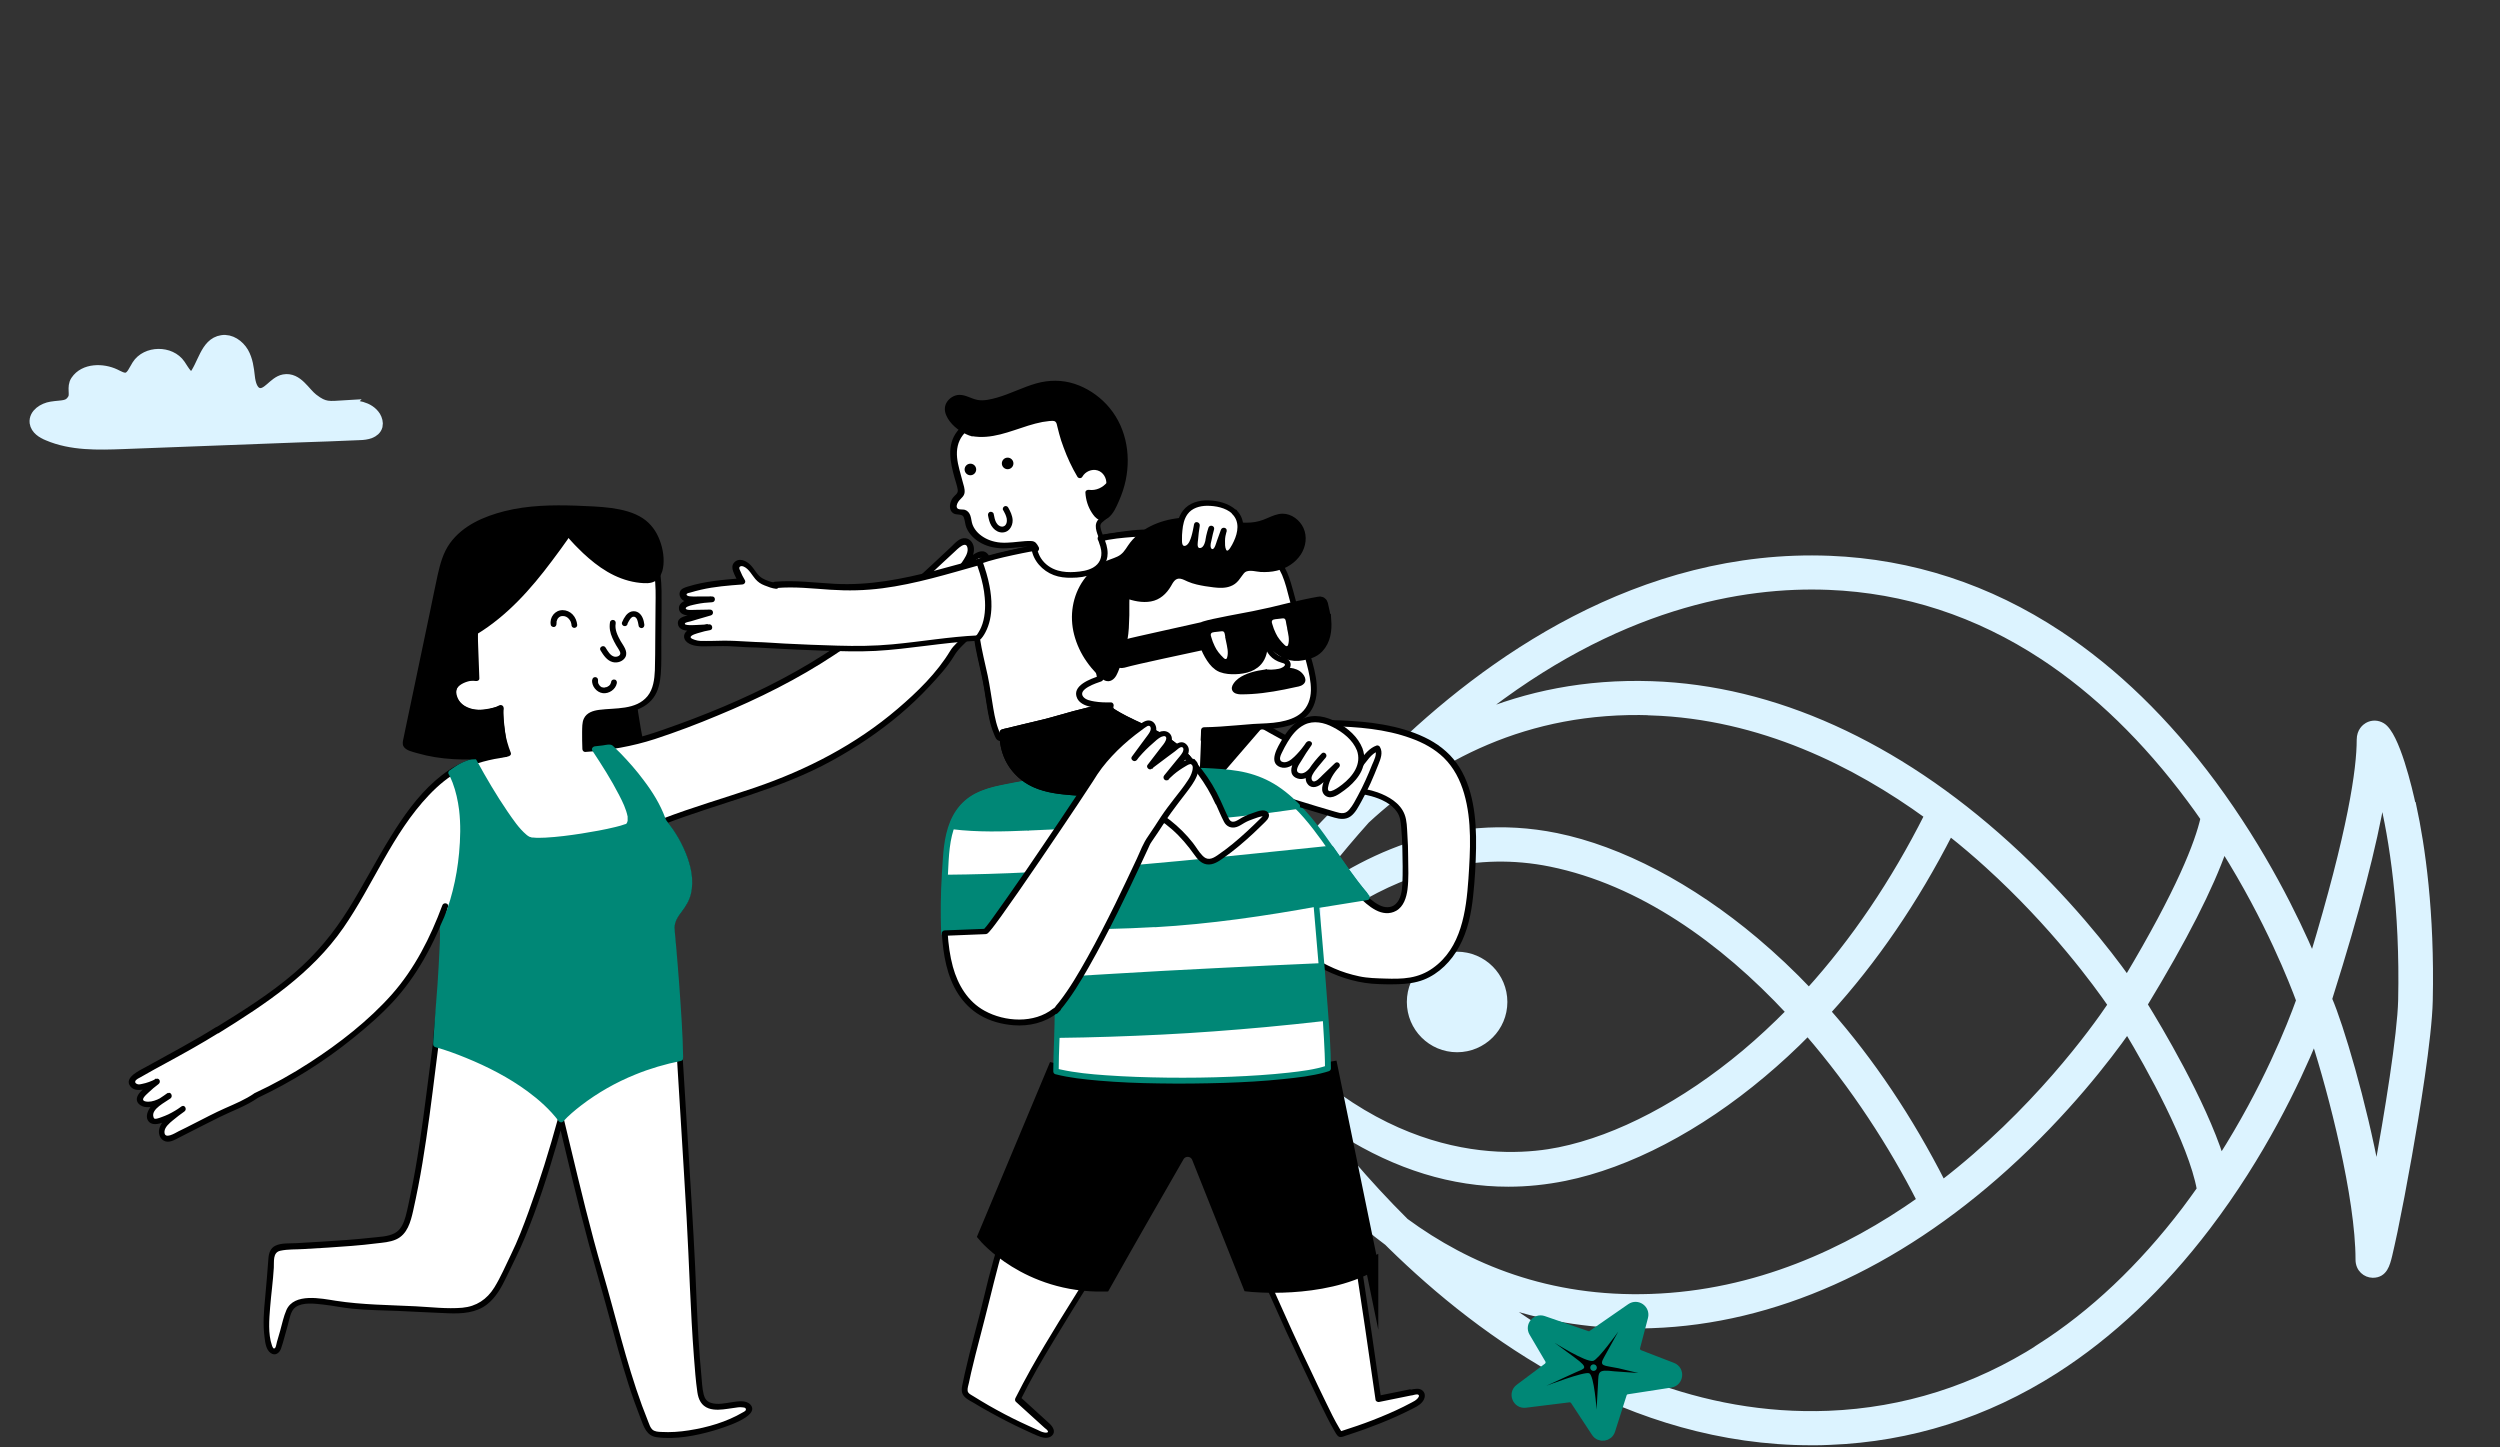 <?xml version="1.0" encoding="UTF-8"?>
<svg id="Livello_2" data-name="Livello 2" xmlns="http://www.w3.org/2000/svg" viewBox="0 0 190 110">
  <rect x="0" y="0" width="190" height="110" fill="#333333" stroke="none"/>
  <defs>
    <style>
      .cls-1 {
        stroke: #008776;
        stroke-width: .84px;
      }

      .cls-1, .cls-2 {
        fill: #008776;
      }

      .cls-1, .cls-3, .cls-4, .cls-5, .cls-6 {
        stroke-miterlimit: 10;
      }

      .cls-3 {
        stroke-width: 1.02px;
      }

      .cls-3, .cls-6 {
        stroke: #000;
      }

      .cls-7 {
        fill: #fff;
      }

      .cls-4, .cls-5 {
        fill: #dcf3ff;
        stroke: #dcf3ff;
      }

      .cls-5 {
        stroke-width: .5px;
      }
    </style>
  </defs>
  <g>
    <circle class="cls-5" cx="110.74" cy="76.15" r="3.57"/>
    <path class="cls-5" d="M183.37,61.28c-.27-1.27-1.25-5.46-2.33-6.1-.35-.21-.76-.22-1.11-.02-.17.1-.57.4-.57,1.06,0,2.22-.65,6.89-3.6,16.62-1.29-3.04-3.75-8.11-7.58-13.29-3.51-4.74-7.44-8.56-11.7-11.37-5.35-3.53-11.21-5.44-17.41-5.69-14.46-.57-26.13,7.79-33.38,14.9-1.15,1.13-2.25,2.29-3.28,3.44-6.73,6.24-9.98,13.73-10.55,15.14l-.16.39.16.39c.65,1.61,4.78,11.12,13.59,17.67.08.08.16.16.24.24,7.01,6.88,18.17,14.93,31.98,14.93.47,0,.93,0,1.41-.03,6.11-.24,11.86-2.06,17.11-5.41,4.21-2.69,8.1-6.36,11.57-10.92,4.16-5.47,6.77-10.97,8.13-14.27,1.32,4.06,3.38,12.03,3.38,16.77,0,.72.54,1.12,1.05,1.13,0,0,.01,0,.02,0,.86,0,1.05-.77,1.22-1.46.1-.43.24-1.04.4-1.8.33-1.59.73-3.68,1.09-5.72.57-3.21,1.53-9.02,1.59-11.83.15-6.76-.59-11.76-1.24-14.78ZM138.98,44.58c5.81.23,11.29,2.02,16.31,5.32,4.04,2.66,7.8,6.31,11.16,10.84.36.48.71.97,1.04,1.45-.43,1.9-1.82,5.51-5.83,12.22-1.46-2.05-4.58-6.08-9.12-10.2-8.44-7.66-17.78-11.88-27-12.19-5.09-.17-9.52.78-13.36,2.39,10.63-8.45,20.24-10.09,26.79-9.83ZM162.61,75.8s0,0,0,0c0,0,0,0,0,0,0,0,0,0,0,0ZM106.82,92.84c-3.04-3.02-5.57-6.08-7.56-8.77.88.7,1.83,1.38,2.84,2.02,4.09,2.56,8.28,3.85,12.53,3.85,1.43,0,2.86-.15,4.3-.44,4.83-.98,10.17-3.77,15.03-7.86,1.18-.99,2.33-2.05,3.43-3.17,3.53,4.08,6.43,8.59,8.54,12.74-5.55,3.92-12.47,7.11-20.46,7.38-7.76.27-13.92-2.28-18.66-5.76ZM125.48,54.12c8.36.28,15.57,3.91,21.02,7.87-2.56,5.08-5.58,9.54-9.02,13.34-1.3-1.37-2.66-2.65-4.07-3.84-4.89-4.12-10.26-6.94-15.12-7.93-8.26-1.68-15.13,1.79-19.91,5.63,1.47-2.08,3.3-4.43,5.47-6.85,5.04-4.66,12.13-8.55,21.63-8.23ZM94.46,76.27l-.11.08s-.05-.1-.07-.14c3.34-4.09,12.07-12.93,23.58-10.59,6.85,1.4,13.06,5.83,18.13,11.28-1.09,1.1-2.21,2.15-3.38,3.13-4.61,3.86-9.62,6.5-14.1,7.41-3.97.81-14.27,1.34-24.05-11.17ZM147.64,89.95c-2.5-4.92-5.43-9.29-8.75-13.06,3.55-3.89,6.66-8.44,9.3-13.61,1.04.82,2.01,1.65,2.89,2.45,5.02,4.55,8.31,9.09,9.37,10.63-1.29,1.92-5.81,8.19-12.82,13.59ZM155.04,102.39c-4.93,3.14-10.33,4.85-16.06,5.08-9.85.39-18.39-3.64-25-8.48,3.09,1.08,6.55,1.72,10.38,1.72.39,0,.79,0,1.18-.02,9.24-.31,18.53-4.46,26.87-11.99,4.62-4.17,7.8-8.33,9.27-10.42,1.66,2.75,4.89,8.56,5.53,12.1-.37.52-.75,1.05-1.15,1.58-3.32,4.36-7.03,7.87-11.03,10.42ZM168.78,88.07c-1.42-4.43-4.74-9.96-5.83-11.73,3.02-4.97,5.04-8.94,6.05-11.86,3.44,5.46,5.29,10.28,5.76,11.55-.67,1.87-2.56,6.68-5.98,12.04ZM182.51,76.01c-.06,2.62-1.03,8.63-1.89,13.27-1-5.45-2.78-11.41-3.63-13.35.03-.09.06-.19.09-.3,2-6.34,3.32-11.41,3.95-15.15.81,3.29,1.63,8.61,1.48,15.52Z"/>
  </g>
  <g id="VEG">
    <g>
      <path class="cls-1" d="M121.09,101.47l2.9-2.01c.42-.29.98.1.85.6l-.6,2.29c-.07.27.07.56.34.66l2.49.96c.53.2.45.98-.11,1.07l-3.3.51c-.21.03-.38.18-.44.38l-.88,2.76c-.14.44-.73.53-.99.14l-1.59-2.42c-.12-.18-.32-.27-.53-.25l-3.31.41c-.56.07-.85-.65-.4-.99l2.14-1.6c.23-.17.29-.48.15-.72l-1.2-2.04c-.26-.44.17-.97.66-.8l3.33,1.15c.17.06.35.03.5-.07h0Z"/>
      <path d="M122.96,103.98c-1.04-.22-1.47-.11-1.05-.83l1.08-1.95s-1.53,2.15-1.92,2.23c-.56.11-2.91-1.37-2.91-1.37l1.51,1.11c1.16.85.74.83.1,1.12l-2.25,1.03s2.9-1.11,3.26-.95c.38.17.56,2.76.56,2.76l.11-1.97c.04-.93-.02-1.09,1.23-.94l1.84.13-1.55-.37h0ZM121.11,104.19c-.14,0-.25-.11-.25-.25s.11-.25.25-.25.25.11.25.25-.11.25-.25.25Z"/>
    </g>
  </g>
  <g id="CHARACTERS">
    <g>
      <path d="M48.7,56.63c.02.09.04.2-.02.27-.05.06-.13.08-.21.1-1.81.37-3.67.54-5.52.5,0,0,.03-6.93-.24-7.74,1.61-.21,3.24-.32,4.87-.32.05,0,.11,0,.16.03.06.04.07.13.08.21.14,2.35.38,4.64.89,6.95h0Z"/>
      <path d="M48.49,56.69c.01.07.03.05,0,.08-.02.02-.11.03-.14.03-.12.02-.24.05-.35.07-.24.04-.47.09-.71.12-.48.08-.96.14-1.44.18-.96.09-1.92.12-2.88.1l.21.16c.02.07,0,.06,0,0v-.66c0-.57,0-1.14,0-1.71-.01-1.35-.02-2.71-.09-4.06-.02-.42-.01-.9-.14-1.31l-.21.28c1.58-.21,3.17-.32,4.76-.32.11,0,.11-.04.12.06s.01.19.02.29c.01.2.03.41.04.61.03.38.06.76.09,1.14.07.78.16,1.55.27,2.32.12.88.28,1.75.47,2.62.06.28.49.16.43-.12-.36-1.63-.58-3.27-.73-4.93-.04-.42-.07-.83-.1-1.25-.01-.19-.03-.38-.04-.57-.01-.16,0-.35-.12-.48s-.29-.13-.45-.13c-.22,0-.44,0-.66,0-.42,0-.85.03-1.27.05-.95.05-1.89.14-2.83.26-.14.02-.26.13-.21.28.02.05.03.11.04.16,0,.01,0,.03,0,.05,0,.04,0,.01,0,.02,0,.04.01.09.02.13.02.23.04.46.05.69.04.63.05,1.27.07,1.9.03,1.3.04,2.6.04,3.89v.61c0,.09-.02.2,0,.29.03.09.11.16.21.16,1.13.03,2.26-.02,3.39-.15.55-.06,1.09-.14,1.63-.24.24-.04.54-.06.76-.17s.24-.36.19-.58c-.05-.28-.48-.16-.43.12h0Z"/>
    </g>
    <g>
      <path class="cls-7" d="M76.94,44.39c-.16-.18-.44-.12-.66-.02-.4.18-.78.43-1.09.74.3-.4.58-.83.8-1.28.06-.11.11-.24.09-.36-.06-.31-.52-.31-.81-.18-.51.23-.95.59-1.28,1.04.4-.56.96-.98.99-1.74,0-.11,0-.23-.07-.32-.09-.12-.25-.16-.4-.13s-.27.11-.39.19c-.55.37-1.03.83-1.44,1.35.37-.48,1-1.23,1.1-1.84.05-.32-.15-.7-.47-.7-.22,0-.4.15-.56.3-.5.47-1.01.94-1.51,1.41-.38.35-.75.7-1.13,1.05-.83.77-1.75,1.38-2.47,2.28,0,0,.02.01.03.02-4.68,4.25-10.52,7.08-16.48,9.23-1.22.44-2.45.86-3.72,1.12-.98.2-1.98.3-2.98.36-.01-.61-.05-1.24.02-1.94.08-.94,1.33-.83,2-.89.96-.08,2.11-.22,2.81-.96.66-.7.7-1.76.71-2.73.01-1.53.02-3.05.04-4.58.01-1.23.01-2.5-.5-3.61-.86-1.87-3.06-2.09-4.89-2.11-.57,0-1.14-.02-1.71-.03-2-.03-4.26.04-5.63,1.5-1.3,1.38-1.31,3.5-1.25,5.4.05,1.52.1,3.04.15,4.56-.51-.08-1.08-.06-1.45.3-.65.62-.15,1.81.67,2.15.82.34,1.76.11,2.62-.12-.11.03.17,2.43.37,3.44-.87.13-1.73.32-2.57.62-2.94,1.04-4.91,4.02-6.44,6.58-1.48,2.48-2.74,5.12-4.59,7.34-2.27,2.7-5.3,4.62-8.3,6.48,0,0,0-.01,0-.02-1.96,1.23-4.03,2.27-6.04,3.43-.26.15-.56.42-.43.69.1.21.39.24.63.21.45-.06.88-.2,1.28-.42-.41.3-.8.65-1.15,1.02-.09.09-.17.19-.18.32-.03.32.41.44.73.4.55-.08,1.08-.3,1.52-.65-.54.43-1.19.67-1.44,1.4-.04.11-.06.23-.02.33.05.14.2.22.34.24.15.01.29-.03.43-.07.63-.2,1.22-.51,1.76-.9-.49.36-1.3.9-1.57,1.46-.14.29-.05.71.26.81.21.07.43-.04.62-.13.62-.31,1.23-.62,1.85-.94.46-.23.92-.46,1.38-.7,1.01-.51,2.06-.84,3-1.5,0,0,0,0,0,0,.68-.32,1.35-.66,2.01-1.02,2.8-1.54,5.39-3.46,7.68-5.68,2.19-2.13,3.64-4.86,4.71-7.73-.33.89,0,2.56-.05,3.53-.05,1.17-.62,5.78-.66,6.95h0c-.57,4.29-1,8.49-1.97,12.76-.16.68-.36,1.42-.95,1.8-.32.21-.71.27-1.08.32-2.5.34-5.07.41-7.59.59-.23.02-.48.04-.66.19-.24.2-.26.55-.27.87-.04,1.93-.67,4.62-.15,6.44.07.24.28.53.51.42.11-.06.16-.19.19-.31.22-.77.44-1.54.66-2.31.08-.27.16-.54.33-.75.79-.96,3.73-.13,4.81-.08,2.27.11,4.54.22,6.8.32.88.04,1.79.08,2.58-.29,1.34-.62,1.78-2.09,2.41-3.3.8-1.52,1.38-3.14,1.96-4.77.73-2.05,1.34-4.11,1.91-6.19.3,1.23.54,2.24.58,2.4.75,3.13,1.5,6.26,2.41,9.35.91,3.09,1.61,6.14,2.64,9.18.26.76.54,1.53.86,2.29.09.22.19.46.39.59.18.13.42.16.65.17,2.05.12,4.73-.5,6.51-1.57.14-.08.28-.19.3-.35.03-.3-.38-.41-.68-.4-.79.02-2.4.58-2.88-.35-.13-.25-.16-.53-.19-.8-.41-3.57-.46-7.22-.66-10.81-.14-2.45-.28-4.89-.44-7.34-.17-2.73-.88-14.75-1.06-16.58-.11-1.09.39-1.32.9-2.14,1.15-1.88-.28-4.79-1.54-6.26,4.06-1.57,8.24-2.43,12.15-4.51,3.76-1.99,7.24-4.64,9.73-8.12.06-.08.11-.17.14-.26,1.38-1.5,2.88-2.89,4.29-4.36.21-.22.42-.56.22-.78h0Z"/>
      <path d="M77.1,44.23c-.62-.54-1.61.29-2.06.72l.35.27c.31-.42,1.55-1.92.51-2.21-.8-.22-1.67.64-2.09,1.21l.38.22c.3-.41.69-.77.89-1.25.14-.34.25-.88-.07-1.15-.38-.33-.86-.02-1.19.22-.49.36-.92.78-1.29,1.25l.35.27c.44-.57,1.25-1.39,1.13-2.19-.05-.32-.27-.63-.61-.68-.45-.07-.79.34-1.08.62-.82.76-1.62,1.53-2.45,2.28-.8.73-1.69,1.35-2.38,2.2-.09.11-.08.26.04.35l.03.02-.04-.35c-4.87,4.41-10.96,7.29-17.12,9.43-.94.33-1.89.62-2.86.83-1,.21-2.03.32-3.05.38l.22.22c0-.39-.02-.78-.02-1.18,0-.32-.06-.79.16-1.06.3-.37.97-.33,1.4-.35,1.18-.05,2.62-.22,3.39-1.24.4-.53.53-1.2.58-1.84.06-.79.04-1.59.04-2.39,0-.9.01-1.79.02-2.69,0-.81.02-1.62-.08-2.43-.17-1.31-.72-2.53-1.92-3.17-1.04-.56-2.27-.66-3.43-.68-1.47-.03-2.98-.12-4.44.08-1.28.17-2.56.63-3.4,1.65-.96,1.17-1.15,2.74-1.17,4.2-.01,1.9.11,3.81.17,5.72l.28-.21c-.62-.09-1.35-.07-1.78.47-.33.42-.3.98-.1,1.44.66,1.48,2.44,1.18,3.71.84l-.17-.41c-.16.11-.14.31-.13.48.01.31.04.63.08.94.08.76.18,1.52.32,2.27l.16-.27c-1.05.16-2.12.4-3.1.83-.8.35-1.54.86-2.2,1.44-1.37,1.2-2.44,2.73-3.39,4.27-1.11,1.79-2.07,3.68-3.19,5.47-1.14,1.84-2.49,3.47-4.13,4.88-1.84,1.58-3.9,2.87-5.96,4.14l.33.13v-.02c-.05-.13-.2-.21-.33-.13-1.72,1.08-3.53,2.02-5.3,3.01-.42.24-1.76.81-1.19,1.5.47.58,1.64.04,2.14-.23l-.22-.38c-.42.32-.84.66-1.2,1.05-.23.26-.37.61-.08.89.63.59,1.87-.05,2.41-.47l-.22-.38c-.38.29-.82.51-1.14.86-.27.29-.59.81-.38,1.21.25.46.83.3,1.22.16.57-.21,1.1-.49,1.59-.84l-.22-.38c-.59.43-1.55.97-1.72,1.75-.07.31.03.67.31.85.39.25.83-.02,1.18-.2,1.03-.52,2.06-1.06,3.1-1.57.97-.48,2-.83,2.89-1.45.13-.09.14-.23.04-.35h0c-.02.11-.03.23-.05.35,2.59-1.22,5.02-2.74,7.25-4.54,1.08-.87,2.15-1.8,3.09-2.82.88-.96,1.64-2.03,2.29-3.16.74-1.29,1.35-2.65,1.87-4.05l-.43-.12c-.28.83-.14,1.77-.09,2.62.04.6.02,1.18-.04,1.77-.13,1.44-.3,2.88-.45,4.32-.06.61-.13,1.22-.16,1.83,0,.12.11.22.22.22h0c.29,0,.29-.44,0-.44h0c-.13,0-.21.1-.22.22-.34,2.55-.63,5.11-1.02,7.65-.19,1.27-.41,2.53-.67,3.78-.12.57-.23,1.15-.38,1.71-.14.5-.35,1.02-.83,1.28-.52.28-1.22.28-1.8.35-.62.07-1.24.12-1.86.17-1.27.1-2.54.16-3.8.24-.5.03-1.14-.03-1.6.19-.39.18-.51.57-.54.97-.08,1-.15,2-.25,3s-.18,2.03-.04,3.03c.05.39.11.91.46,1.16s.67,0,.79-.34c.2-.58.34-1.19.51-1.77.13-.44.2-1.1.6-1.38.56-.39,1.47-.26,2.11-.19.73.08,1.45.24,2.18.31,1.15.12,2.32.12,3.47.17,1.28.06,2.56.13,3.84.18,1.03.04,2.1-.02,2.94-.67.71-.55,1.13-1.36,1.51-2.15.46-.98.96-1.93,1.37-2.93.96-2.33,1.74-4.74,2.44-7.16.17-.6.34-1.21.51-1.81h-.43c.77,3.18,1.5,6.37,2.36,9.53.49,1.79,1.02,3.56,1.5,5.35.47,1.75.94,3.5,1.49,5.22.28.88.59,1.75.93,2.62.25.65.45,1.31,1.22,1.42,1.42.19,2.99-.11,4.35-.51.52-.16,3.58-1.05,2.78-1.96-.33-.37-.94-.26-1.37-.2-.53.08-1.15.23-1.66.05-.31-.11-.45-.32-.53-.63-.12-.47-.13-1-.18-1.49-.09-.9-.15-1.8-.21-2.7-.11-1.85-.18-3.7-.26-5.55-.15-3.16-.36-6.31-.55-9.47-.24-3.94-.48-7.88-.73-11.82-.09-1.36-.17-2.73-.29-4.09-.03-.31-.03-.62.1-.91.12-.27.32-.5.49-.73.37-.5.62-1.02.7-1.64.17-1.32-.33-2.68-.97-3.81-.3-.53-.64-1.03-1.03-1.49l-.1.37c4.27-1.65,8.77-2.62,12.8-4.85,1.82-1,3.55-2.16,5.14-3.5.78-.66,1.53-1.37,2.23-2.12s1.41-1.52,1.92-2.38c.31-.52.84-.95,1.26-1.38.48-.49.97-.97,1.46-1.46.49-.49.94-.94,1.41-1.42.31-.32.75-.77.45-1.24-.15-.24-.54-.02-.38.22s-.23.55-.38.7c-.22.22-.43.44-.65.66-.41.41-.82.82-1.22,1.22s-.82.81-1.22,1.23c-.34.35-.8.71-1.05,1.13-1.01,1.68-2.51,3.14-4,4.41-3.18,2.72-6.9,4.64-10.85,5.99-2.34.8-4.72,1.48-7.03,2.37-.16.06-.21.24-.1.37.85,1,1.52,2.23,1.79,3.52.13.62.17,1.29-.03,1.9s-.61,1-.92,1.51c-.39.63-.26,1.34-.21,2.04.05.7.1,1.39.15,2.09.26,3.95.5,7.9.74,11.84.14,2.34.29,4.68.42,7.02.2,3.54.29,7.09.56,10.63.07.89.13,1.78.26,2.66.08.55.3,1.03.86,1.23.46.16.98.1,1.46.03.26-.04.51-.08.77-.11.11-.01.22-.02.33,0,.05,0,.21.02.24.07.11.17-.11.26-.2.31-1.24.73-2.69,1.15-4.11,1.37-.69.11-1.4.16-2.1.12-.22-.01-.49-.02-.67-.18-.15-.14-.23-.37-.3-.56-.17-.42-.33-.84-.49-1.27-1.22-3.33-2-6.8-3-10.2-.93-3.17-1.69-6.38-2.46-9.58-.16-.68-.33-1.36-.49-2.04-.05-.22-.37-.21-.43,0-.65,2.38-1.38,4.73-2.22,7.04-.41,1.13-.84,2.26-1.37,3.34-.4.82-.77,1.69-1.25,2.47-.56.9-1.36,1.44-2.43,1.54-1.17.1-2.39-.05-3.56-.11-2.02-.1-4.06-.11-6.06-.42-1.1-.17-3.16-.62-3.75.7-.22.5-.33,1.06-.48,1.59-.08.28-.16.55-.24.83-.04.12-.06.35-.13.45-.12.15-.2-.02-.25-.17-.31-.9-.21-1.98-.14-2.9.08-1,.22-1.99.28-3,.03-.46-.1-1.17.49-1.3s1.2-.09,1.77-.13c1.22-.07,2.45-.14,3.67-.24.62-.05,1.24-.11,1.86-.19.5-.06,1.03-.09,1.5-.3.86-.38,1.11-1.34,1.3-2.18.27-1.21.51-2.43.71-3.65.4-2.4.7-4.81,1-7.22.08-.6.15-1.2.23-1.81l-.22.22h0c.29,0,.29-.44,0-.44h0l.22.22c.05-1.25.22-2.49.35-3.73s.35-2.47.31-3.7c-.03-.97-.28-2.06.05-2.99.09-.27-.33-.38-.43-.12-.91,2.45-2.11,4.83-3.85,6.79s-3.98,3.71-6.22,5.16c-1.35.88-2.76,1.66-4.22,2.34-.14.07-.13.25-.04.35h0c.02-.11.03-.23.05-.35-.7.48-1.47.8-2.24,1.14s-1.58.77-2.37,1.17c-.38.2-.77.39-1.16.58-.27.14-1.1.67-1.07.02.02-.34.38-.64.62-.84.29-.25.6-.47.9-.69.23-.17,0-.55-.22-.38-.32.23-.65.43-1,.6-.18.08-.36.16-.54.22-.09.03-.18.07-.27.09-.18.04-.28.08-.33-.12-.18-.6.91-1.11,1.3-1.4.22-.17,0-.56-.22-.38-.42.32-1.12.73-1.68.61-.46-.1.06-.51.22-.67.24-.23.5-.45.77-.65.22-.17.04-.52-.22-.38-.33.17-.68.3-1.04.37-.09.02-.21.05-.3.03s-.25-.09-.21-.23.31-.26.42-.32c.66-.38,1.33-.75,2-1.11,1.32-.72,2.64-1.45,3.92-2.25l-.33-.13v.02c.06.13.2.21.33.13,3.56-2.21,7.06-4.52,9.48-8.01,2.27-3.28,3.72-7.16,6.5-10.08.71-.75,1.51-1.42,2.43-1.9,1.06-.55,2.27-.82,3.44-1,.12-.02.18-.17.16-.27-.12-.64-.21-1.29-.28-1.94-.03-.3-.07-.6-.09-.9,0-.11-.01-.21-.02-.32,0-.19.05-.13-.08-.03.2-.14.09-.47-.17-.41-.96.26-2.36.63-3.05-.34-.22-.31-.36-.75-.18-1.11.24-.5.91-.52,1.39-.45.14.02.29-.05.28-.21-.06-1.66-.13-3.32-.16-4.98-.03-1.29-.02-2.68.55-3.87,1.28-2.68,4.68-2.41,7.17-2.38,1.2.02,2.44,0,3.58.42.52.2,1.01.5,1.37.93.47.56.69,1.3.79,2.01.12.78.1,1.57.09,2.36,0,.83-.01,1.66-.02,2.49s0,1.61-.03,2.41c-.03.68-.12,1.43-.56,1.97-.88,1.07-2.44.88-3.67,1.04-.46.06-.96.21-1.17.67-.14.3-.12.68-.13,1.01,0,.43,0,.87.02,1.3,0,.11.1.23.22.22,1.81-.12,3.56-.42,5.29-.98,1.62-.53,3.23-1.14,4.8-1.8,3.08-1.27,6.07-2.76,8.85-4.6,1.55-1.02,3.02-2.15,4.39-3.4.11-.1.07-.27-.04-.35l-.03-.02.04.35c.54-.65,1.19-1.18,1.83-1.72s1.31-1.18,1.95-1.78c.32-.29.63-.59.95-.88.23-.21.96-.99,1.03-.25.03.35-.24.73-.42,1-.2.3-.43.58-.65.87-.15.2.19.47.35.27.24-.31.5-.59.79-.85.16-.15.98-.91,1.13-.47.09.28-.17.7-.33.92-.2.28-.43.52-.63.79-.17.23.21.45.38.22.31-.42.86-.97,1.42-1.01.21-.02.28,0,.2.28-.04.15-.16.31-.24.44-.17.29-.36.57-.56.84-.16.21.17.44.35.27.21-.2,1.11-1,1.44-.72.21.19.53-.13.31-.31h0Z"/>
    </g>
    <g>
      <path class="cls-2" d="M51.7,80.38c-.04-2.76-.54-8.58-.63-9.56-.11-1.09.39-1.32.9-2.14,1.15-1.88-.28-4.79-1.54-6.26-.94-2.84-4.02-5.62-4.02-5.62-.6.05-.82.08-1.18.13,3.24,4.91,2.81,5.47,2.56,5.81s-6.33,1.43-7.51,1.07-4.24-5.98-4.24-5.98c-1.12.42-.84.3-1.72.87,0,0,1.03,1.67.89,4.94-.19,4.32-1.53,6.78-1.53,6.78.02,2.64-.48,7.73-.53,8.91h0s6.52,1.8,9.51,5.71c0,0,3.15-3.49,9.05-4.65h0Z"/>
      <path class="cls-2" d="M51.92,80.38c-.03-1.86-.17-3.72-.3-5.57-.07-.87-.13-1.75-.21-2.62-.03-.3-.05-.6-.08-.9-.02-.26-.06-.53-.06-.8.01-.49.27-.84.55-1.21.31-.41.57-.84.69-1.35.25-1.04,0-2.15-.4-3.12-.21-.51-.46-1-.76-1.47-.13-.21-.28-.42-.43-.62-.07-.1-.15-.19-.22-.29-.09-.11-.09-.12-.14-.26-.38-1.04-.97-1.99-1.64-2.87-.54-.73-1.14-1.41-1.77-2.06-.17-.17-.34-.34-.51-.5-.03-.03-.06-.06-.09-.08-.18-.14-.52-.04-.73-.01s-.4.05-.61.07c-.15.02-.29.18-.19.33.72,1.09,1.43,2.2,2.03,3.37.27.52.53,1.05.65,1.64,0,0,.01.08,0,.04s0,.03,0,.04c0,.04,0,.07,0,.11,0,.03,0,.06,0,.09,0,.01,0,.03,0,.04,0,.02.01-.06,0,0-.01.05-.02.09-.04.13.03-.08-.01.03-.03.05-.02.03-.04.05-.06.08.02-.03.07-.05.02-.03-.01,0-.03.01-.04.02-.05.03,0,0-.02,0-.24.09-.5.16-.75.22-.85.21-1.72.36-2.59.5-.91.14-1.82.26-2.74.31-.32.01-.65.03-.96-.01.05,0-.04,0-.05,0-.03,0-.05,0-.08-.02-.02,0-.04-.01-.06-.02,0,0-.02,0-.03,0-.04-.01.04.02,0,0-.11-.05-.19-.11-.26-.17-.58-.49-1.02-1.16-1.45-1.78-.84-1.23-1.6-2.53-2.32-3.84-.01-.03-.03-.05-.04-.08-.04-.08-.16-.14-.25-.1-.33.12-.68.23-.99.4-.27.14-.53.33-.78.5-.1.07-.15.2-.08.3.13.22.21.43.3.65.25.66.4,1.36.49,2.06.13,1.09.1,2.19,0,3.28-.09.97-.25,1.94-.49,2.88s-.52,1.79-.92,2.61c-.09.19-.04.48-.04.7,0,.4-.02.79-.04,1.19-.04.87-.09,1.74-.15,2.62-.1,1.42-.23,2.85-.32,4.27,0,.09-.01.18-.01.26,0,.12.11.22.22.22h0c.29,0,.29-.44,0-.44h0c-.25,0-.3.37-.06.44.8.22,1.58.51,2.34.82,1.64.67,3.24,1.49,4.67,2.54.87.64,1.7,1.38,2.36,2.25.08.11.24.16.35.04.41-.45.89-.85,1.37-1.22,1.25-.96,2.64-1.75,4.1-2.34,1.12-.46,2.29-.8,3.48-1.04.28-.06.16-.48-.12-.43-1.98.39-3.9,1.09-5.66,2.09-1.08.61-2.11,1.33-3.03,2.17-.16.15-.32.29-.46.45l.35.04c-1.2-1.57-2.85-2.76-4.57-3.7-1.34-.74-2.76-1.35-4.22-1.85-.28-.1-.57-.19-.85-.27l-.06.44h0c.29,0,.29-.44,0-.44h0l.22.22c.05-1.31.19-2.62.29-3.93.07-.89.12-1.77.17-2.66.02-.42.04-.83.05-1.25,0-.2.01-.39.01-.59,0-.08,0-.16,0-.25v-.12s0-.05,0-.06c-.03-.06.11.05-.03.05.02,0,.08-.15.08-.17.08-.16.15-.32.21-.48.23-.55.41-1.12.57-1.69.25-.9.42-1.81.54-2.74.14-1.12.21-2.25.13-3.38-.06-.81-.19-1.62-.44-2.39-.11-.35-.23-.74-.43-1.05,0-.01-.02-.03-.03-.04l-.08.3c.25-.16.5-.35.76-.49.29-.15.6-.25.91-.36l-.25-.1c.65,1.19,1.34,2.36,2.08,3.49.47.72.96,1.46,1.57,2.08.2.2.42.41.69.51.25.09.54.09.8.09.9,0,1.81-.11,2.7-.24.95-.13,1.89-.29,2.82-.5.33-.07.65-.15.97-.25.18-.06.39-.11.51-.27.13-.18.2-.38.2-.6,0-.49-.22-.98-.42-1.42-.46-1.03-1.07-2.01-1.67-2.96-.22-.35-.45-.69-.67-1.04l-.19.33c.39-.05.79-.09,1.18-.13l-.16-.07c.96.86,1.83,1.87,2.57,2.92.3.42.58.86.83,1.32.13.23.24.47.35.71.09.21.14.5.29.68.63.77,1.15,1.62,1.5,2.55.34.91.55,1.95.24,2.89-.15.46-.45.83-.73,1.21s-.44.75-.46,1.2c-.02.52.08,1.07.12,1.59.07.8.13,1.6.19,2.4.14,1.8.27,3.6.32,5.41,0,.17,0,.35.01.52,0,.29.45.29.44,0h0Z"/>
    </g>
    <g>
      <path d="M36.16,47.98c-.15,1.16-.14,2.34.04,3.5-.71.1-1.58.33-1.74,1.03-.15.64.43,1.23,1.03,1.47.83.33,1.8.27,2.58-.16-.07,1.18.12,2.37.55,3.47-2.52.32-4.97.42-7.42-.43-.15-.05-.32-.13-.36-.29-.02-.07,0-.15.01-.22.85-4.08,1.71-8.16,2.56-12.24.17-.8.34-1.61.74-2.32.59-1.05,1.63-1.78,2.74-2.23,2.56-1.02,5.09-.99,7.79-.86,1.3.06,2.64.13,3.79.73,1.22.63,1.69,1.91,1.73,3.24.01.56-.18,1.22-.71,1.39-.15.05-.32.05-.48.04-2.41-.1-4.24-1.77-5.74-3.47-.02-.03-.05-.05-.09-.05-.03,0-.05.03-.07.06-2.04,2.82-3.93,5.48-6.97,7.34h0Z"/>
      <path d="M35.94,47.98c-.15,1.19-.13,2.38.05,3.56.05-.09.1-.18.16-.27-.8.11-1.88.43-1.93,1.41-.03.5.3.94.68,1.23.42.32.96.47,1.48.51.63.05,1.26-.09,1.81-.39l-.33-.19c-.07,1.2.12,2.41.56,3.53l.21-.28c-2.13.27-4.31.39-6.42-.14-.25-.06-.5-.13-.74-.21-.11-.04-.23-.06-.33-.12-.11-.07-.08-.13-.05-.25.12-.58.24-1.15.36-1.73.23-1.1.46-2.21.69-3.31.47-2.26.94-4.51,1.41-6.77.21-1,.38-2.05.97-2.91.49-.73,1.23-1.27,2.01-1.65,1.88-.91,4.04-1.11,6.1-1.1,1.04,0,2.08.04,3.12.12.97.08,2.01.24,2.84.77.69.44,1.09,1.18,1.27,1.97.08.38.14.79.1,1.19-.03.34-.16.78-.5.92-.2.08-.43.05-.64.04-.23-.02-.46-.05-.69-.1-.43-.09-.84-.24-1.24-.42-.81-.39-1.54-.93-2.19-1.55-.33-.31-.65-.63-.95-.97-.13-.14-.28-.38-.46-.46-.25-.1-.39.17-.51.34-.56.77-1.12,1.54-1.7,2.3-1.13,1.46-2.38,2.85-3.86,3.96-.38.29-.78.55-1.18.8-.24.15-.02.53.22.38,2.3-1.41,4.08-3.41,5.68-5.55.23-.31.46-.62.69-.93.11-.15.22-.3.32-.45.06-.08.12-.17.18-.25.04-.06.11-.2.17-.23l-.17.02s.11.13.14.16c.06.07.13.14.19.21.14.16.29.31.44.46.27.28.55.54.84.79.59.51,1.23.97,1.94,1.31s1.46.55,2.25.59c.38.02.75-.02,1.04-.29.23-.22.37-.55.42-.86.12-.68,0-1.46-.25-2.11-.25-.67-.67-1.26-1.27-1.66-.7-.47-1.57-.67-2.4-.79-.89-.12-1.79-.14-2.68-.18-1.82-.06-3.67-.03-5.45.42-1.57.4-3.16,1.08-4.14,2.43-.52.72-.75,1.58-.94,2.43-.21.96-.4,1.92-.6,2.88-.41,1.96-.82,3.91-1.23,5.87-.21.98-.41,1.97-.62,2.95-.05.23-.09.46-.14.68-.04.2-.11.42-.01.62.18.34.72.43,1.05.53,1.79.52,3.67.56,5.52.4.46-.04.92-.09,1.38-.15.13-.02.27-.13.21-.28-.43-1.09-.61-2.24-.55-3.41.01-.17-.19-.27-.33-.19-.92.5-2.39.52-3.1-.38-.29-.37-.27-.86.11-1.15.36-.27.84-.36,1.28-.42.13-.02.17-.17.16-.27-.18-1.14-.18-2.3-.04-3.44.04-.28-.41-.28-.44,0h0Z"/>
    </g>
    <g>
      <path class="cls-7" d="M42.09,47.45c-.06-.31.12-.65.41-.78.26-.11.57-.05.79.12.22.17.35.45.37.73"/>
      <path d="M42.3,47.39c0-.05,0,.02,0-.03,0-.03,0-.05,0-.08,0-.01,0-.02,0-.03,0,.02,0,.02,0,0,0-.03.01-.05.02-.07,0-.02.01-.04.02-.06-.01.04.01-.02.01-.03.01-.02.02-.04.03-.06,0,0,.04-.05.02-.03.11-.14.23-.19.4-.18.16,0,.32.08.44.22.05.05.1.14.14.22-.01-.03.01.03.01.04,0,.02.01.05.02.07,0,.03.01.06.02.08,0,.01,0,.02,0,.04,0-.02,0-.01,0,.01.01.12.09.22.22.22.11,0,.23-.1.22-.22-.03-.3-.14-.58-.35-.8-.2-.21-.48-.33-.76-.33-.59,0-1.01.55-.9,1.12.02.12.16.18.27.16.12-.03.18-.16.16-.27h0Z"/>
    </g>
    <g>
      <path class="cls-7" d="M47.48,47.35c.14-.34.38-.74.74-.69.35.05.48.49.52.84"/>
      <path d="M47.69,47.41s0-.02.01-.03c-.01.03-.01.03,0,0,.01-.02.02-.04.03-.06.02-.04.04-.09.07-.13.02-.04.04-.07.07-.11,0,0,.05-.07.02-.03.01-.02.03-.04.04-.05.03-.03.05-.05.08-.08-.04.04,0,0,.02-.01.01,0,.04-.03.05-.03-.03.01-.03.01-.01,0,.01,0,.02,0,.03,0,0,0,.04-.01.05-.01-.03,0-.04,0-.01,0h.03s.02,0,.03,0c-.03,0-.04,0-.01,0,0,0,.06.01.06.02-.03-.01-.03-.01-.01,0,0,0,.02,0,.03.01,0,0,.04.02.04.02-.03-.02-.03-.02-.01,0,0,0,.01.01.02.02,0,0,.04.03.04.04-.02-.03-.02-.03,0,0,0,0,.01.02.02.03.02.03.04.06.05.1,0,.01,0,.02.01.03-.01-.03-.01-.03,0,0,0,.02.01.04.02.06.01.04.02.08.03.11.02.09.04.17.05.26.02.12.17.19.27.16.13-.04.17-.15.16-.27-.04-.33-.15-.69-.43-.89-.15-.11-.35-.14-.53-.1-.17.04-.32.16-.43.29-.13.17-.23.35-.31.55-.04.11.05.25.16.27.13.03.23-.04.27-.16h0Z"/>
    </g>
    <g>
      <path class="cls-7" d="M45.22,51.66c-.04.37.25.75.62.8.37.05.76-.23.82-.6"/>
      <path d="M45,51.66c-.05.48.34.96.81,1.02s.98-.28,1.07-.76c.02-.11-.03-.25-.16-.27-.11-.03-.25.03-.27.16,0,.02,0,.05-.02.07,0,0-.02.06-.01.04,0-.02-.02.04-.02.05,0,.02-.02.03-.03.05,0,0-.04.05-.01.02-.01.01-.03.03-.04.04s-.03.03-.04.04c0,0-.05.04-.02.01-.04.03-.07.05-.11.07h-.03s.02,0,0,.01c-.02,0-.04.01-.06.02h-.06c-.06.03.04.01-.02.02-.02,0-.04,0-.06,0,0,0-.08,0-.05,0,.03,0-.03,0-.04,0-.02,0-.04-.01-.07-.02.04.01,0,0-.02,0-.02,0-.04-.02-.05-.03s-.03-.02-.05-.03c.04.03-.01,0-.02-.02-.01-.01-.03-.03-.04-.04,0,0-.05-.05-.03-.04.01.02-.02-.03-.02-.03-.01-.02-.02-.04-.04-.06,0,0-.03-.06-.01-.02,0-.02-.01-.04-.02-.06s-.01-.04-.01-.06c0-.02,0-.06,0-.02,0-.05,0-.09,0-.14.01-.12-.11-.23-.22-.22-.13,0-.21.1-.22.22h0Z"/>
    </g>
    <g>
      <path class="cls-7" d="M46.57,47.35c-.13.69.3,1.34.66,1.94.07.12.14.24.14.38.01.36-.47.57-.81.44s-.55-.46-.74-.77"/>
      <path d="M46.36,47.29c-.07.42.01.81.18,1.19.08.19.18.37.28.55.1.17.22.33.3.51.11.26-.17.4-.4.37-.33-.05-.54-.44-.7-.7-.15-.24-.53-.02-.38.22.22.36.49.78.93.89.35.09.78-.05.96-.38.22-.43-.16-.87-.37-1.23-.22-.4-.45-.85-.37-1.32.02-.12-.03-.24-.16-.27-.11-.03-.25.04-.27.16h0Z"/>
    </g>
    <g>
      <path class="cls-7" d="M107.26,105.79c-.84.17-1.67.34-2.51.51-1.17-8.37-2.55-16.73-3.8-25.1-3.76-.11-7.53-.12-11.29-.04-1.84.04-3.67.11-5.5.2-1.24.06-2.54.11-3.79.05-.03,0-.07,0-.09.01-.25.18-.43,1.35-.52,1.65-.43,1.37-.86,2.75-1.29,4.13-1.12,3.6-2.48,7.21-3.33,10.89-.56,2.4-1.28,4.76-1.77,7.19-.04.18-.07.38,0,.54.06.14.2.23.32.31,1.74,1.09,3.57,2.04,5.44,2.83.29.12.77.11.75-.24,0-.14-.12-.25-.22-.34-.76-.69-1.52-1.39-2.29-2.08,1.03-2.09,2.25-4.07,3.45-6.04.63-1.03,1.26-2.05,1.9-3.07.25-.39,5.86-9.45,6.96-11.01.19-.28.44-.58.75-.58.37,0,.62.39.8.74,1.56,2.94,6.42,14.19,7.41,16.18.29.58,3.01,6.52,3.26,6.44,1.93-.61,3.89-1.34,5.71-2.32.29-.16.62-.52.42-.79-.12-.16-.35-.14-.54-.1-.07.01-.14.03-.21.04h0Z"/>
      <path d="M107.2,105.58c-.84.17-1.67.34-2.51.51l.27.16c-.46-3.26-.94-6.52-1.44-9.78-.5-3.27-1.02-6.54-1.52-9.81-.28-1.84-.56-3.67-.84-5.51-.01-.1-.12-.16-.21-.16-4.1-.12-8.21-.13-12.32-.01-2.02.06-4.03.18-6.05.23-.5.01-1.01.02-1.51.01-.24,0-.47-.03-.71-.02-.17,0-.27.08-.36.21-.29.45-.32,1.05-.45,1.55-.24.92-.57,1.82-.85,2.72-.3.97-.6,1.93-.91,2.9-.61,1.89-1.26,3.77-1.84,5.67-.29.96-.57,1.92-.82,2.9s-.46,1.93-.71,2.89c-.25.96-.51,1.92-.75,2.89-.12.49-.24.98-.35,1.47-.05.24-.1.47-.15.71-.05.22-.11.46-.06.69.09.43.59.64.93.84.4.25.81.48,1.23.71.83.46,1.68.9,2.55,1.3.42.19.85.41,1.28.56.27.09.64.11.86-.11.3-.3.05-.68-.2-.91-.37-.34-.74-.68-1.12-1.02s-.74-.68-1.12-1.02l.03.27c.77-1.56,1.64-3.06,2.54-4.54.92-1.52,1.85-3.03,2.79-4.53.59-.93,1.16-1.87,1.75-2.81,1.04-1.67,2.09-3.35,3.14-5.01.45-.71.9-1.41,1.35-2.11.16-.25.33-.5.49-.75.18-.27.37-.66.67-.79.44-.21.75.6.91.91s.3.59.44.89c.38.79.75,1.58,1.12,2.38.91,1.97,1.79,3.95,2.68,5.94.78,1.74,1.54,3.48,2.33,5.21.45.98.91,1.95,1.37,2.93.4.84.8,1.69,1.21,2.53.34.69.67,1.38,1.06,2.05.09.15.19.37.34.46.19.11.47-.06.66-.11.41-.13.83-.28,1.24-.42.8-.29,1.6-.6,2.38-.95.39-.17.78-.36,1.16-.55.33-.17.7-.32.93-.62.19-.24.27-.59.02-.83s-.63-.14-.94-.08c-.28.06-.16.49.12.43.12-.02.37-.12.48-.05.13.08-.02.25-.09.32-.12.12-.26.19-.41.27-.21.11-.41.21-.62.32-.76.38-1.55.71-2.34,1.02s-1.58.57-2.38.83c.01,0-.13.04-.13.04,0,0,.12,0,.13,0,0,0,.05.02.04.03,0,0-.08-.1-.03-.02-.06-.08-.11-.16-.16-.25-.38-.63-.7-1.3-1.02-1.96-.41-.83-.8-1.66-1.19-2.49-.46-.97-.93-1.94-1.37-2.92-.76-1.67-1.5-3.35-2.25-5.02-.88-1.97-1.76-3.94-2.65-5.89-.38-.82-.76-1.65-1.15-2.46-.15-.32-.31-.63-.46-.95-.17-.34-.33-.69-.56-.99-.19-.25-.46-.45-.78-.43-.34.03-.59.29-.79.55-.16.21-.3.42-.44.64-.39.59-.77,1.19-1.15,1.79-1.04,1.64-2.07,3.28-3.1,4.92-.74,1.19-1.48,2.38-2.22,3.57-1.46,2.35-2.95,4.69-4.31,7.1-.41.74-.81,1.48-1.19,2.24-.04.09-.04.2.03.27.73.66,1.45,1.32,2.18,1.98.06.05.31.22.26.32-.04.08-.25.05-.31.03-.17-.03-.33-.12-.48-.19-.23-.1-.46-.2-.69-.31-.82-.37-1.62-.77-2.4-1.2-.41-.22-.8-.45-1.2-.69-.2-.12-.4-.24-.59-.36-.16-.1-.4-.2-.43-.4s.06-.44.1-.63c.05-.25.11-.49.16-.74.11-.46.22-.91.33-1.36.23-.92.48-1.83.71-2.75.48-1.84.89-3.69,1.44-5.51.55-1.82,1.17-3.63,1.76-5.43.6-1.82,1.15-3.64,1.72-5.47.1-.31.2-.62.27-.94.06-.28.12-.56.2-.83.03-.1.06-.2.11-.3.01-.02.05-.1.05-.09h.01c-.06.02-.07.03-.01.02.05.03.19,0,.25,0,.47.01.93.02,1.4,0,1.93-.03,3.85-.16,5.78-.22,3.89-.12,7.79-.14,11.69-.05.48.01.96.02,1.44.04l-.21-.16c.49,3.26.99,6.52,1.5,9.78s1.02,6.54,1.5,9.81c.27,1.83.54,3.67.8,5.51.02.12.17.18.27.16.84-.17,1.67-.34,2.51-.51.28-.06.16-.49-.12-.43h0Z"/>
    </g>
    <path class="cls-6" d="M104.25,96.14l-3.07-14.96s-12.68,2.12-21.08.12l-5.28,12.62s3.21,3.86,9.1,3.74c1.79-3.2,4.3-7.55,5.59-9.8.36-.62,1.26-.57,1.55.08l3.88,9.73s5.47.62,9.31-1.53h0Z"/>
    <g>
      <path class="cls-7" d="M100.39,73.31c1.32.71,2.82,1.21,4.33,1.24,1.31.02,2.66.13,3.86-.53.95-.53,1.7-1.37,2.2-2.34.85-1.64.98-3.53,1.1-5.37.18-2.77.27-6.43-1.71-8.64-2.04-2.29-6.11-2.66-8.98-2.73-.04,1.7-.08,3.4-.12,5.1,1.15-.02,2.32-.04,3.42.3.94.3,2.04.94,2.18,1.97.18,1.44.16,2.98.16,4.42,0,.81-.06,2.43-1.43,2.43-1.69,0-4.61-4.62-5.01-5.07"/>
      <path d="M100.28,73.51c1.23.66,2.58,1.13,3.98,1.25.66.05,1.33.06,1.99.04.66-.02,1.33-.1,1.95-.34,1.17-.46,2.11-1.42,2.7-2.52.65-1.19.92-2.52,1.06-3.86.13-1.2.2-2.42.22-3.63.02-1.15-.03-2.3-.25-3.42-.21-1.08-.59-2.16-1.24-3.05-.63-.86-1.48-1.5-2.43-1.95-1.96-.93-4.2-1.19-6.35-1.28-.24-.01-.48-.02-.73-.02-.12,0-.22.1-.22.22-.04,1.7-.08,3.4-.12,5.1,0,.12.1.22.22.22,1.05-.02,2.13-.05,3.16.24.72.2,1.53.56,1.96,1.21.24.35.27.74.31,1.16.05.54.08,1.08.09,1.62.02.89.04,1.8,0,2.69-.03.51-.11,1.14-.5,1.51-.36.34-.86.29-1.25.09-.47-.24-.88-.62-1.25-.99-.44-.44-.85-.92-1.24-1.41s-.77-1.02-1.15-1.53c-.22-.3-.42-.63-.67-.91-.19-.21-.5.1-.31.31.01.01.03.03.04.05.03.04-.02-.03.02.03.05.07.1.13.14.2.13.17.25.35.37.52.36.5.72,1,1.1,1.49.41.53.84,1.04,1.31,1.52.41.41.85.83,1.37,1.1.49.26,1.05.33,1.55.05.57-.32.78-1.01.86-1.62.1-.81.06-1.65.05-2.46,0-.58-.02-1.16-.06-1.73-.03-.49-.03-1.05-.21-1.51-.33-.87-1.22-1.38-2.05-1.68-1.17-.42-2.44-.4-3.66-.37l.22.22c.04-1.7.08-3.4.12-5.1l-.22.22c2.03.05,4.12.21,6.05.91.93.33,1.83.81,2.54,1.51.75.74,1.23,1.69,1.52,2.69.61,2.1.47,4.35.33,6.5-.17,2.45-.54,5.25-2.71,6.78-.52.37-1.09.6-1.72.71-.63.11-1.27.1-1.9.08s-1.32-.03-1.97-.17c-.66-.14-1.31-.34-1.92-.61-.3-.13-.6-.28-.9-.44-.25-.13-.48.25-.22.38h0Z"/>
    </g>
    <g>
      <path class="cls-7" d="M80.39,76.67c0,1.56-.12,3.2-.12,4.76,4.02,1.07,17.38.88,20.68-.23,0-2.52-.66-9.88-.88-12.39l3.84-.62s-.04-.04-.05-.06c-1.16-1.33-2.11-2.83-3.13-4.27-1.03-1.44-2.16-2.83-3.61-3.84-1.78-1.25-3.6-1.35-5.68-1.43-4.91-.21-10.05.29-14.87,1.23-1.07.21-2.18.47-3.02,1.17-1.35,1.14-1.59,3.11-1.67,4.87-.07,1.51-.2,3.34-.09,5.09"/>
      <path class="cls-2" d="M80.17,76.67c0,1.59-.12,3.18-.12,4.76,0,.1.07.19.16.21,1.08.28,2.2.39,3.31.49,1.52.13,3.03.19,4.55.21,1.65.03,3.31.01,4.96-.04,1.5-.05,3.01-.13,4.5-.29,1.07-.11,2.16-.23,3.2-.52.09-.03.18-.05.26-.08.09-.03.16-.11.16-.21,0-1.53-.13-3.06-.24-4.58-.13-1.85-.29-3.7-.45-5.55-.07-.75-.13-1.5-.2-2.26l-.16.21,3.36-.54c.16-.03.32-.05.48-.08.18-.03.2-.26.1-.37-2.02-2.27-3.36-5.09-5.59-7.19-1.05-.99-2.26-1.76-3.67-2.11-1.37-.34-2.81-.37-4.22-.4-3.25-.09-6.51.13-9.74.55-1.59.21-3.18.46-4.74.79-.68.14-1.36.33-1.98.65-.58.3-1.07.74-1.44,1.28-.72,1.06-.92,2.39-1,3.64-.11,1.49-.18,3-.16,4.5,0,.4.02.8.04,1.2.02.28.46.29.44,0-.09-1.54,0-3.09.07-4.63.06-1.25.1-2.54.59-3.72.23-.56.57-1.07,1.04-1.46.52-.44,1.17-.69,1.82-.87.7-.19,1.42-.31,2.13-.44.78-.14,1.57-.27,2.36-.38,3.14-.46,6.32-.71,9.5-.69.78,0,1.55.03,2.33.06.67.03,1.34.07,2,.17s1.3.26,1.91.52c.65.27,1.25.66,1.79,1.11,2.31,1.88,3.69,4.58,5.51,6.89.23.29.46.57.7.84l.1-.37-3.36.54c-.16.03-.32.05-.48.08-.09.01-.17.13-.16.21.13,1.53.26,3.05.39,4.58.15,1.85.3,3.7.4,5.55.04.75.08,1.51.08,2.26l.16-.21c-.93.31-1.94.43-2.91.54-1.44.16-2.9.25-4.35.31-1.64.07-3.29.09-4.93.07-1.54-.02-3.08-.07-4.62-.18-1.15-.08-2.32-.19-3.45-.44-.1-.02-.2-.05-.3-.07l.16.21c0-1.59.12-3.18.12-4.76,0-.29-.45-.29-.44,0h0Z"/>
    </g>
    <g>
      <path class="cls-7" d="M102.07,58.43c.17.09.53.22.73.17.12-.03.22-.11.31-.2.54-.51.88-1.29,1.58-1.53.18.27.07.63-.05.93-.47,1.22-.97,2.4-1.67,3.51-.17.27-.35.55-.65.66-.29.11-.61.02-.91-.06-2.62-.76-5.23-1.58-7.81-2.46-1.12-.38-2.17-.8-3.32-1.07-1.23-.29-2.46-.59-3.59-1.17-1.42-.73-2.7-2.03-2.78-3.62,2.15-.44,4.31-.88,6.46-1.32.14-.03.28-.06.43-.05.28.02.53.17.76.32,3.39,2.13,6.95,4.07,10.51,5.89h0Z"/>
      <path d="M101.96,58.62c.24.12.53.24.8.21.31-.03.55-.29.74-.52.37-.43.69-1.02,1.25-1.23l-.25-.1c.19.33-.09.83-.22,1.14-.16.4-.32.79-.5,1.18s-.37.79-.58,1.17c-.19.35-.38.74-.65,1.05-.11.13-.24.24-.42.27-.22.04-.45-.04-.66-.1-.46-.13-.93-.27-1.39-.41-.89-.27-1.78-.54-2.67-.82-1.77-.56-3.52-1.16-5.27-1.76-.85-.29-1.72-.51-2.59-.73s-1.69-.45-2.48-.82c-1.42-.66-2.85-1.89-2.94-3.57l-.16.21c1.28-.26,2.56-.52,3.84-.78.65-.13,1.29-.26,1.94-.4.31-.06.66-.18.98-.18.29,0,.54.18.78.33,2.17,1.36,4.38,2.63,6.63,3.85,1.26.68,2.54,1.35,3.82,2,.25.13.48-.25.22-.38-2.32-1.18-4.62-2.41-6.88-3.71-1.13-.65-2.25-1.32-3.36-2.01-.25-.16-.5-.33-.78-.44-.31-.12-.61-.07-.92,0-.65.13-1.29.26-1.94.4-1.48.3-2.97.61-4.45.91-.09.02-.17.12-.16.21.09,1.57,1.21,2.82,2.5,3.6,1.61.97,3.49,1.19,5.25,1.75.94.3,1.86.65,2.8.96.95.32,1.9.63,2.86.93s1.91.6,2.87.88c.48.15.97.29,1.45.43.42.12.86.17,1.23-.1s.6-.75.82-1.14c.25-.45.48-.91.69-1.37s.4-.94.59-1.41c.17-.43.38-.92.12-1.36-.05-.08-.16-.13-.25-.1-.53.19-.87.62-1.21,1.05-.16.21-.33.45-.54.61s-.49.02-.69-.08c-.26-.13-.48.26-.22.38h0Z"/>
    </g>
    <g>
      <path d="M92.22,59.28c-1.23-.29-4.4-1.48-5.53-2.06-1.42-.73-2.7-2.03-2.78-3.62,2.15-.44,4.31-.88,6.46-1.32.14-.03.28-.06.43-.05.28.02.53.17.76.32,1.01.64,3.26,1.92,4.3,2.53l-3.64,4.21h0Z"/>
      <path d="M92.28,59.06c-1.23-.3-2.42-.77-3.59-1.23-1.23-.48-2.49-.98-3.43-1.94-.61-.62-1.07-1.42-1.12-2.31l-.16.21c1.97-.4,3.95-.81,5.92-1.21.23-.05.45-.1.68-.14.27-.04.48.04.71.17.26.15.51.31.76.47.6.36,1.21.72,1.82,1.07.63.36,1.25.72,1.88,1.09l-.04-.35c-1.06,1.23-2.12,2.45-3.18,3.68-.15.18-.3.35-.46.53-.19.21.13.53.31.31,1.06-1.23,2.12-2.45,3.18-3.68.15-.18.3-.35.46-.53.09-.11.09-.27-.04-.35-1.2-.7-2.41-1.39-3.6-2.1-.25-.15-.5-.3-.75-.46-.18-.11-.37-.22-.57-.28-.25-.07-.49-.03-.73.02-1.01.2-2.01.41-3.01.62-1.15.24-2.3.47-3.44.7-.09.02-.17.12-.16.21.09,1.7,1.4,3.04,2.84,3.79.53.28,1.08.5,1.63.72.67.27,1.36.53,2.04.77.64.23,1.29.46,1.96.62.28.07.4-.36.12-.43h0Z"/>
    </g>
    <g>
      <path class="cls-7" d="M95.66,44.9c-.31-.49-.78-.87-1.24-1.22-1.75-1.36-3.61-2.72-5.8-3.1-1.55-.26-3.13,0-4.68.25-.09.02-.19.03-.29.05-.15-.38-.33-.87-.24-1.11.06-.16.32-.32.44-.45.15-.16.28-.34.39-.53.29-.47.47-1.01.53-1.56.16-1.32-.23-2.63-.61-3.9-.24-.78-.5-1.61-1.12-2.14-.7-.6-1.7-.69-2.62-.67-2.21.04-4.4.49-6.38,1.48-.62.31-1.19.8-1.45,1.44-.47,1.15.09,2.44.38,3.65.03.12.05.24.02.35-.04.16-.18.26-.3.37-.29.28-.44.84-.08,1.02.2.1.45.01.64.12.21.12.23.42.28.66.18.98,1.18,1.65,2.18,1.78.83.11,1.69-.09,2.53-.1.07,0,.15,0,.21.04.06.04.1.11.13.17.03.05.05.09.08.14-.63.11-1.26.24-1.88.38-4.16.98-8.23,2.64-12.57,2.57-1.77-.03-3.54-.35-5.3-.19,0,.02-.01.04-.02.06-.27-.01-1.02-.32-1.08-.36-.41-.29-.64-.79-1.02-1.12-.14-.12-.31-.23-.5-.24-.19,0-.39.11-.42.3-.01.1.02.2.06.29.11.28.24.55.4.81-1.43.12-2.78.22-4.16.67-.1.03-.21.08-.27.17-.09.14,0,.34.15.43.15.09.32.09.49.09.5,0,.99,0,1.49,0-.58.03-1.15.11-1.71.26-.25.07-.56.24-.5.49.05.23.36.28.6.28.49,0,.98-.01,1.47-.02-.61.18-1.21.36-1.82.53-.12.03-.25.08-.3.19-.08.14.02.33.17.4s.31.07.47.06c.48-.02.95-.04,1.43-.07-.46.07-.91.2-1.33.39-.13.06-.28.15-.31.29-.03.17.12.32.28.4.37.19.8.19,1.21.19.83,0,1.67-.05,2.48.03.38.04.76.05,1.15.05.21,0,6.54.41,9.15.27,2.6-.14,5.2-.66,7.79-.77.16,1.12.48,2.3.69,3.43.23,1.19.34,2.95.95,4.01.02.05,1.85.03,1.97.03.85-.02,1.69-.07,2.54-.16,1.73-.18,3.44-.49,5.13-.87,1.99-.44,3.93-1.12,5.54-2.4-.23-.49-.46-.97-.69-1.45,1.53-.41,3.12-.86,4.3-1.91,1.18-1.06,1.8-2.93.96-4.27h0Z"/>
      <path d="M95.85,44.79c-.46-.71-1.17-1.19-1.82-1.7-.7-.53-1.41-1.04-2.16-1.49-.73-.43-1.5-.79-2.3-1.03-.88-.26-1.8-.35-2.72-.32-1.09.04-2.16.24-3.24.41l.27.16c-.1-.25-.22-.52-.25-.8s.23-.37.39-.54c.41-.44.7-1.02.86-1.59.36-1.31.06-2.69-.3-3.96-.3-1.06-.59-2.32-1.52-3.01-.96-.71-2.29-.66-3.42-.58-1.29.08-2.57.31-3.8.71-.62.2-1.23.45-1.82.74-.49.24-.94.56-1.27.99-.82,1.05-.53,2.36-.2,3.54.08.3.2.61.24.91.04.29-.23.4-.38.61-.24.34-.35.92.06,1.18.22.14.66.01.77.28s.1.55.21.81c.22.51.64.91,1.13,1.17.58.31,1.21.41,1.86.39.38-.01.76-.06,1.15-.09.19-.02.38-.03.57-.03.04,0,.15-.01.18,0,.06.03.11.18.13.23l.13-.33c-5.07.92-9.92,3.2-15.16,2.92-1.51-.08-3.02-.29-4.53-.16-.1,0-.18.06-.21.16l-.02.06.21-.16c-.3-.02-.67-.17-.93-.31-.4-.21-.61-.71-.92-1.02-.32-.33-.88-.59-1.25-.18-.17.19-.15.44-.07.66.11.3.26.59.42.86l.19-.33c-1.37.11-2.74.22-4.06.63-.25.08-.54.16-.61.45-.06.24.08.49.28.61.28.17.65.12.96.12.38,0,.76,0,1.14,0v-.44c-.53.03-1.05.09-1.57.21-.34.08-.84.23-.87.65-.03.39.33.57.66.59.53.05,1.09,0,1.63-.01l-.06-.44c-.48.14-.96.28-1.45.42-.34.1-.89.18-.86.65.03.42.46.55.82.54.5-.01,1-.05,1.5-.07l-.06-.44c-.49.08-.99.21-1.44.44-.4.21-.49.66-.11.96s.95.31,1.41.3c.59,0,1.17-.03,1.76-.01s1.11.08,1.67.09c.14,0,.27,0,.41.01.37.02.73.04,1.1.06,1.33.07,2.66.14,3.99.18s2.64.09,3.96.02c2.59-.14,5.15-.65,7.75-.77l-.21-.16c.14.94.36,1.86.56,2.78.16.76.27,1.53.4,2.3.12.73.26,1.48.58,2.16.1.22.17.36.41.39.19.02.38.02.57.02,3.19.04,6.37-.39,9.48-1.15,1.87-.45,3.68-1.16,5.19-2.36.08-.06.07-.19.03-.27-.23-.49-.46-.97-.69-1.45l-.13.33c1.33-.36,2.71-.74,3.85-1.54,1.02-.72,1.78-1.79,1.94-3.05.08-.67-.04-1.35-.39-1.93-.15-.24-.53-.02-.38.22.59.96.38,2.16-.18,3.09-.64,1.06-1.75,1.7-2.87,2.13-.68.26-1.38.45-2.08.64-.15.04-.19.2-.13.33.23.49.46.97.69,1.45l.03-.27c-1.29,1.02-2.83,1.66-4.41,2.09-1.74.47-3.54.8-5.33,1.03-1.35.17-2.71.25-4.07.26-.23,0-.47,0-.7,0-.09,0-.19,0-.28,0-.03,0-.07,0-.1,0-.05,0-.02,0-.03,0-.01-.01.08.05.09.04,0,0-.05-.09-.05-.1-.04-.07-.07-.15-.1-.22-.07-.17-.12-.34-.18-.51-.11-.36-.18-.72-.25-1.09-.15-.8-.24-1.6-.4-2.39-.21-1.01-.46-2.01-.61-3.02-.01-.09-.13-.17-.21-.16-2.18.1-4.33.48-6.5.68-1.38.13-2.76.14-4.15.1s-2.7-.09-4.05-.16c-.74-.04-1.48-.1-2.22-.12-.5-.02-1-.05-1.51-.08-.6-.03-1.2-.02-1.8,0-.28,0-.57.01-.85,0-.15-.01-.29-.03-.43-.08-.08-.03-.32-.1-.32-.2-.01-.17.52-.3.65-.34.27-.09.55-.15.83-.2.25-.04.19-.45-.06-.44-.34.01-.67.03-1.01.05-.09,0-.96.07-.84-.13.05-.08.35-.12.44-.15.17-.05.33-.1.5-.15.34-.1.69-.2,1.03-.3.24-.07.2-.44-.06-.44-.4,0-.81.01-1.21.02-.09,0-.68.06-.64-.13.02-.1.24-.16.32-.19.17-.05.34-.08.51-.12.38-.08.77-.12,1.17-.14.28-.01.29-.44,0-.44s-.58,0-.88,0c-.26,0-.54.02-.8-.01-.08,0-.26-.04-.26-.14,0-.1.22-.13.3-.15.26-.08.53-.15.79-.21,1.03-.24,2.09-.32,3.15-.4.16-.01.28-.18.19-.33-.14-.23-.26-.47-.36-.72-.04-.09-.11-.22-.02-.3s.22-.04.31,0c.38.17.61.64.87.94.2.23.41.37.69.48s.58.23.89.26c.1,0,.19-.07.21-.16l.02-.06-.21.16c1.37-.12,2.74.04,4.1.13s2.63.06,3.95-.11c2.54-.33,4.99-1.09,7.45-1.78,1.42-.4,2.85-.75,4.3-1.02.15-.03.2-.21.13-.33-.13-.24-.24-.44-.54-.46-.32-.02-.65.02-.97.05-.6.06-1.23.14-1.82,0-.47-.1-.93-.33-1.28-.67-.17-.17-.32-.38-.41-.61s-.09-.47-.17-.7c-.07-.2-.2-.37-.41-.44-.18-.06-.56.03-.62-.19-.05-.17.07-.39.18-.52.17-.2.38-.33.41-.61s-.08-.57-.15-.83c-.08-.31-.17-.62-.25-.93-.15-.58-.26-1.19-.12-1.78.28-1.2,1.46-1.73,2.51-2.14,1.16-.45,2.39-.75,3.64-.89.6-.07,1.2-.11,1.8-.1.54,0,1.08.04,1.59.23,1.12.41,1.47,1.54,1.78,2.58.41,1.36.85,2.87.42,4.29-.18.62-.51,1.13-.99,1.56s-.18,1.04,0,1.54c.05.12.14.18.27.16,1.8-.29,3.64-.63,5.44-.17,1.58.41,2.98,1.31,4.28,2.28.71.53,1.54,1.06,2.03,1.81.15.24.54.02.38-.22h0Z"/>
    </g>
    <g>
      <path class="cls-7" d="M74.28,48.5s1.79-1.43.18-5.83c-.07-.2,3.54-.98,4.18-1.03,0,0,.3,2.45,3.61,1.94,2.7-.41,1.43-2.7,1.43-2.7.09-.01.24-.07.34-.09,1.55-.26,3.12-.38,4.66-.12,2.18.37,4.05,1.73,5.8,3.1.46.36.93.73,1.24,1.22.84,1.34.22,3.21-.96,4.27s-2.77,1.5-4.3,1.91c.23.49.46.97.69,1.45-1.61,1.28-3.55,1.96-5.54,2.4-1.69.38-3.4.69-5.13.87-.84.09-1.69.15-2.54.16-.12,0-1.95.02-1.97-.03-.61-1.06-.72-2.82-.95-4.01-.22-1.13-.57-2.4-.73-3.52h0Z"/>
      <path d="M74.44,48.66c.19-.15.34-.39.45-.6.32-.6.45-1.3.46-1.97.01-.53-.05-1.05-.15-1.57-.06-.32-.14-.64-.23-.95-.05-.17-.1-.34-.16-.51-.03-.09-.06-.18-.09-.26-.01-.04-.02-.1-.05-.13-.01-.05-.02-.04-.01.02,0,.03,0,.07-.02.1-.02.05-.08.06,0,.03.07-.03.02-.01.09-.04.13-.05.26-.09.4-.13.38-.11.77-.21,1.15-.3.47-.11.95-.21,1.43-.31.19-.04.38-.07.57-.11.07-.01.14-.02.21-.03s0,0,.05,0c.02,0,.05,0,.07,0l-.22-.22c.12.93.84,1.71,1.7,2.03.42.16.89.21,1.34.2.54,0,1.11-.07,1.62-.28.68-.28,1.13-.84,1.13-1.58,0-.42-.13-.87-.33-1.24l-.13.33c.16-.03.32-.08.48-.11.22-.04.44-.07.66-.1.42-.05.84-.09,1.26-.12.84-.05,1.69-.02,2.52.12,1.47.26,2.8.98,4.02,1.82.61.42,1.21.87,1.79,1.33.54.43,1.08.9,1.29,1.57.38,1.2-.18,2.54-1.05,3.38-1.16,1.12-2.81,1.56-4.32,1.96-.15.04-.19.2-.13.33.23.49.46.97.69,1.45l.03-.27c-1.31,1.04-2.88,1.68-4.48,2.11-1.78.48-3.62.81-5.45,1.03-1.34.16-2.69.23-4.04.23-.23,0-.45,0-.68,0-.08,0-.17,0-.25-.01-.01,0-.02,0-.04,0-.04,0,.01,0,.01,0,0,0-.02,0-.02,0l.12.1s-.03-.06-.05-.08c-.33-.63-.47-1.35-.59-2.05-.14-.82-.25-1.65-.42-2.47-.21-.96-.45-1.91-.6-2.88-.04-.28-.47-.16-.43.12.13.9.36,1.79.55,2.68.17.75.28,1.51.4,2.27s.25,1.52.55,2.23c.09.22.17.5.44.53.17.02.35.02.53.02,3.22.05,6.42-.38,9.55-1.14,1.87-.45,3.68-1.16,5.2-2.36.08-.06.07-.19.03-.27-.23-.49-.46-.97-.69-1.45l-.13.33c1.46-.39,2.97-.82,4.17-1.78,1.03-.82,1.77-2.17,1.63-3.51-.07-.72-.4-1.34-.91-1.84-.55-.55-1.22-1.01-1.85-1.47-1.27-.93-2.63-1.78-4.17-2.19-.94-.25-1.93-.32-2.89-.29-.5.01-1.01.06-1.51.12-.25.03-.49.07-.74.1-.21.03-.41.09-.62.13-.15.03-.2.21-.13.33.01.02.02.04.03.07.01.03.02.05.03.07,0,.01.01.03.02.05-.02-.05,0,0,0,.02.07.18.14.41.16.57.08.55-.11,1.03-.62,1.32-.41.23-.91.3-1.38.33-.43.03-.87.01-1.29-.11-.53-.15-1-.48-1.29-.94-.06-.1-.12-.2-.16-.31,0,0-.02-.05-.04-.1-.01-.04-.03-.08-.04-.12-.02-.06-.03-.12-.05-.18,0-.03-.02-.13,0-.01-.01-.11-.09-.23-.22-.22-.7.06-1.4.24-2.08.39-.42.09-.84.19-1.26.31-.28.08-.58.15-.84.28-.09.04-.18.11-.21.21-.03.12.04.23.07.33.07.19.13.39.19.58.18.6.32,1.21.37,1.84.07.75.02,1.58-.27,2.25-.05.12-.11.24-.18.35-.03.04-.05.09-.08.13-.01.02-.03.04-.04.06-.04.05.02-.03-.01.02-.05.06-.11.13-.17.18-.22.18.09.49.31.31h0Z"/>
    </g>
    <g>
      <path class="cls-7" d="M91.5,56.23c-.03.82-.06,1.65-.1,2.47,0,.11,0,.23-.06.33-.06.12-.17.2-.28.28-1.69,1.19-3.86,1.45-5.64.31-.1-.06-.2-.13-.27-.23-.07-.11-.09-.25-.11-.38-.05-.37-.77-5.39-.61-5.4-.49.02-.97-.01-1.45-.1-.42-.08-.93-.3-.94-.73-.01-.36.33-.62.65-.79.31-.16.63-.29.95-.4-.25-1.39-.72-2.88-.82-4.28-.13-1.87,1.1-3.63,2.7-4.6,2.65-1.59,7.67-2.2,10.5-.81,1.35.66,1.7,1.67,2.06,3.02.48,1.81.97,3.62,1.45,5.43.32,1.21.62,2.61-.12,3.63-.75,1.04-2.21,1.18-3.48,1.24-1.48.06-2.94.27-4.41.29,0,.24-.02.49-.03.73h0Z"/>
      <path d="M91.28,56.23c-.03.82-.06,1.65-.1,2.47,0,.19-.05.29-.21.4-.15.11-.3.21-.46.3-.29.17-.6.32-.92.44-1.27.46-2.69.39-3.87-.29-.14-.08-.33-.17-.4-.32-.05-.09-.05-.21-.07-.31l-.03-.22c-.04-.29-.08-.57-.12-.86-.11-.82-.22-1.63-.32-2.45-.05-.39-.09-.79-.13-1.19-.01-.13-.02-.26-.03-.4,0-.04,0-.08,0-.12,0-.05,0,.01,0,.01,0,0,0,0,0-.01-.04.06,0,.11-.14.14.25-.05.19-.45-.06-.44-.42.01-.84,0-1.25-.07-.28-.05-.64-.11-.84-.35-.47-.58,1.04-1.06,1.36-1.17.12-.04.18-.15.16-.27-.14-.79-.34-1.56-.51-2.34-.16-.74-.33-1.51-.31-2.27.04-1.3.75-2.49,1.69-3.34.86-.78,1.96-1.26,3.06-1.6,1.19-.36,2.43-.57,3.67-.62s2.4.04,3.54.38c.53.16,1.06.38,1.5.71.43.33.74.77.95,1.26.25.59.4,1.22.56,1.84.22.82.44,1.64.66,2.46.22.82.44,1.63.65,2.45.17.66.33,1.34.32,2.03-.02.64-.23,1.25-.72,1.69-.45.4-1.06.58-1.64.69-.66.12-1.34.12-2.01.16-.84.06-1.69.15-2.53.2-.41.03-.82.04-1.23.05-.12,0-.22.1-.22.22,0,.24-.02.49-.03.73-.01.29.43.29.44,0,0-.24.02-.49.03-.73l-.22.22c.89,0,1.78-.09,2.67-.16.8-.07,1.61-.09,2.41-.16,1.26-.11,2.68-.45,3.24-1.72.61-1.39,0-3.01-.37-4.38-.23-.86-.46-1.71-.69-2.57-.21-.8-.41-1.61-.65-2.41-.16-.54-.37-1.09-.71-1.55-.37-.49-.86-.85-1.41-1.11-1.1-.51-2.32-.7-3.53-.74-1.33-.05-2.66.1-3.96.4-1.16.27-2.34.68-3.34,1.34-1.14.75-2.08,1.89-2.44,3.23-.41,1.5.09,3.1.43,4.57.09.4.18.79.25,1.19.05-.09.1-.18.16-.27-.65.21-2.16.74-1.69,1.71.17.35.57.53.93.62.52.12,1.07.15,1.6.13-.02-.15-.04-.29-.06-.44-.24.05-.19.39-.18.56.02.34.06.68.1,1.01.1.92.23,1.84.35,2.76.05.34.09.68.14,1.02.05.36.07.72.38.96.57.45,1.33.71,2.04.81s1.48.05,2.2-.16c.39-.11.77-.27,1.13-.46.19-.1.37-.21.55-.33.17-.11.35-.23.45-.41.11-.19.1-.41.11-.61.01-.25.02-.51.03-.76.02-.52.04-1.04.06-1.56.01-.29-.43-.29-.44,0h0Z"/>
    </g>
    <g>
      <path d="M84.74,51.03c.41-1.01.69-2.09.82-3.18.03-.26.1-2.6,0-2.63,1.17.41,2.4.55,3.14-.65.19-.31.34-.7.69-.81.34-.11.68.1,1.01.24.42.18.88.26,1.33.33.42.07.85.14,1.28.09.86-.09.93-.52,1.4-1.05.23-.26.63-.21.98-.16.82.11,1.68.03,2.4-.37.72-.41,1.25-1.19,1.21-2.01-.04-.82-.76-1.6-1.59-1.56-.5.02-.94.31-1.41.48-1.02.36-2.14.16-3.21,0-1.24-.18-2.52-.3-3.75-.07-1.24.23-2.44.86-3.14,1.9-.15.22-.28.47-.48.65-.31.29-.75.4-1.15.56-1.59.64-2.6,2.37-2.61,4.08-.01,1.71.87,3.36,2.14,4.5.1.09.22.19.36.2.28.03.47-.28.57-.54h0Z"/>
      <path d="M84.96,51.09c.43-1.05.76-2.21.83-3.35.04-.65.05-1.31.04-1.96,0-.2.05-.62-.16-.74-.06.13-.11.27-.17.41.63.22,1.3.38,1.97.26.68-.12,1.18-.58,1.52-1.16.16-.28.33-.63.71-.57.2.03.38.14.57.22.22.09.44.17.67.22.42.1.86.17,1.3.22.41.05.87.07,1.26-.08.26-.09.47-.25.64-.46.09-.11.17-.23.26-.35s.18-.27.33-.32c.33-.12.75.02,1.08.04.41.02.83,0,1.23-.1.74-.17,1.41-.6,1.83-1.24.38-.6.49-1.35.19-2.01-.28-.6-.9-1.08-1.58-1.08-.41,0-.8.18-1.17.34-.4.18-.8.3-1.24.33-.9.07-1.79-.13-2.68-.25-.92-.12-1.85-.19-2.77-.09-1.5.16-3.02.8-3.89,2.09-.23.35-.42.66-.81.84-.34.16-.7.25-1.03.42-.62.32-1.14.8-1.54,1.36-.85,1.2-1.08,2.73-.72,4.14.19.74.52,1.45.96,2.07.22.32.47.61.73.89.25.25.56.63.95.59.34-.04.55-.35.67-.64.05-.11.03-.24-.08-.3-.09-.05-.26-.03-.3.08-.05.13-.12.3-.24.38-.16.11-.3-.05-.41-.15-.26-.24-.5-.5-.73-.78-.45-.56-.8-1.21-1.03-1.89-.42-1.29-.32-2.7.38-3.88.33-.55.78-1.03,1.33-1.37s1.34-.42,1.8-.94c.24-.27.4-.6.63-.88.22-.26.47-.49.75-.69.57-.4,1.23-.66,1.91-.81.84-.18,1.71-.17,2.56-.1s1.66.24,2.49.32,1.61.03,2.36-.3c.34-.15.69-.33,1.06-.34.31,0,.6.12.83.32.49.44.62,1.1.4,1.7-.24.65-.82,1.12-1.46,1.34-.37.13-.76.18-1.16.18-.36,0-.71-.08-1.07-.08s-.61.11-.83.38c-.16.2-.29.42-.47.59-.51.5-1.42.28-2.03.18-.41-.07-.82-.14-1.2-.31-.34-.15-.7-.35-1.09-.25-.31.08-.52.34-.67.61-.16.28-.32.55-.57.77-.44.38-1.05.43-1.6.33-.31-.05-.61-.14-.91-.24-.24-.08-.38.28-.17.41-.03-.02-.09-.1-.09-.1,0,0,0,.06,0,.02,0-.04,0,.02,0,.03,0,.03,0,.06,0,.08,0,.13,0,.26.01.39,0,.34,0,.68-.01,1.02-.02.72-.07,1.4-.23,2.11-.15.68-.36,1.35-.62,1.99-.11.26.32.38.43.12h0Z"/>
    </g>
    <g>
      <path d="M94.27,52.55c1.46.02,2.97-.28,4.38-.59.15-.03.33-.11.35-.26,0-.06-.01-.12-.04-.18-.27-.52-.98-.58-1.56-.53-.97.09-2.97.19-3.5,1.17-.03.05-.05.09-.05.15,0,.18.24.25.42.25h0Z"/>
      <path d="M94.27,52.77c1.13.01,2.24-.15,3.35-.37.25-.05.5-.1.75-.16.22-.05.47-.07.65-.21.41-.3.08-.8-.23-1.02-.59-.4-1.41-.26-2.08-.19-.73.07-1.47.17-2.14.48-.32.15-.62.35-.82.65-.12.17-.19.38-.07.57.12.19.37.24.58.25.29.01.29-.43,0-.44-.05,0-.14,0-.19-.04-.02-.01-.01-.01-.01,0,0-.01.03-.05.03-.07.06-.1.14-.19.23-.27.19-.16.42-.28.66-.36.54-.19,1.11-.28,1.68-.34.53-.05,1.13-.17,1.65,0,.13.04.25.11.34.2.03.03.13.14.12.18s-.15.07-.19.08c-.43.11-.87.19-1.3.27-1,.19-2,.32-3.02.31-.29,0-.29.44,0,.44h0Z"/>
    </g>
    <g>
      <path class="cls-7" d="M103.34,56.94s-.02-.05-.03-.08c-.29-.69-.9-1.24-1.57-1.65-.5-.3-1.06-.54-1.65-.58-1.55-.08-2.34,1.37-2.87,2.47-.13.27-.24.6-.04.84.19.23.58.22.85.07.67-.4,1.02-.94,1.46-1.51-.34.47-.64.96-.94,1.46-.14.24-.27.53-.13.77.15.25.55.29.83.16.28-.13.47-.37.65-.61.23-.3.47-.59.72-.88-.34.34-.64.71-.9,1.11-.1.16-.2.32-.23.51-.05.32.15.66.54.54.18-.06.32-.18.45-.31.39-.37.77-.74,1.16-1.11-.42.44-.72.98-.87,1.54-.06.21-.08.46.1.6.21.17.54.04.76-.11,1.16-.74,2.25-1.87,1.73-3.23h0Z"/>
      <path d="M103.55,56.88c-.35-.88-1.1-1.53-1.92-1.98-.8-.44-1.75-.67-2.62-.28-.7.31-1.19.94-1.57,1.58-.32.54-1.08,1.75-.15,2.1.5.18.96-.13,1.32-.44.41-.35.72-.8,1.05-1.23l-.38-.22c-.34.48-.66.98-.95,1.49-.23.4-.34.96.15,1.21.4.21.87.05,1.18-.23.19-.17.34-.39.5-.59.19-.24.39-.48.59-.71.19-.21-.11-.52-.31-.31-.36.37-.69.77-.97,1.2-.22.34-.37.82-.06,1.16.33.36.81.15,1.11-.13.43-.38.83-.8,1.25-1.19-.11-.11-.21-.21-.31-.31-.4.43-.71.94-.89,1.49-.07.23-.14.49-.04.73.1.25.35.39.61.37s.5-.16.72-.31.44-.31.64-.48c.39-.34.75-.74.97-1.21.25-.54.29-1.13.08-1.7-.1-.27-.53-.15-.43.12.39,1.07-.31,1.99-1.12,2.62-.19.15-1.18.9-1.07.22.09-.57.45-1.13.84-1.54.19-.21-.11-.51-.31-.31-.32.3-.63.61-.95.91-.13.12-.58.67-.78.41-.18-.24.12-.62.25-.8.23-.33.49-.64.77-.93-.11-.11-.21-.21-.31-.31-.3.34-.57.7-.86,1.05-.2.24-.5.54-.84.42-.4-.14.02-.7.15-.91.24-.41.5-.81.78-1.2.17-.24-.21-.45-.38-.22-.23.31-.46.62-.73.9-.23.24-.57.59-.92.61-.15,0-.31-.04-.35-.21-.04-.18.07-.38.14-.53.13-.27.27-.54.43-.8.32-.53.71-1.03,1.27-1.31.7-.35,1.51-.17,2.17.18.75.38,1.51.97,1.83,1.78.1.26.53.15.43-.12h0Z"/>
    </g>
    <g>
      <path class="cls-7" d="M93.78,38.92s-.03-.03-.05-.04c-.44-.38-1.04-.55-1.65-.61-.45-.04-.92-.02-1.34.16-1.1.47-1.16,1.75-1.15,2.7,0,.23.04.5.25.6.21.09.48-.04.61-.24.33-.5.39-1,.5-1.55-.07.44-.12.89-.15,1.34-.01.21,0,.46.17.58.19.12.48.02.63-.17s.2-.42.24-.64c.06-.29.13-.57.2-.86-.12.35-.2.71-.25,1.08-.02.15-.03.29.01.43.07.24.33.41.56.19.1-.1.16-.24.2-.37.14-.39.28-.78.42-1.17-.14.45-.17.92-.08,1.37.03.16.1.34.27.38.2.04.38-.16.49-.33.55-.91.92-2.07.1-2.84h0Z"/>
      <path d="M93.94,38.76c-.58-.52-1.36-.71-2.11-.73-.71-.02-1.45.18-1.91.76-.37.47-.49,1.06-.53,1.64-.04.49-.16,1.48.55,1.54.43.04.71-.32.87-.67.2-.42.27-.86.36-1.31l-.43-.12c-.07.47-.13.94-.16,1.42-.02.34.08.74.47.82s.72-.2.87-.52c.09-.19.12-.4.17-.61.05-.25.11-.5.18-.75.07-.28-.34-.39-.43-.12-.13.4-.23.81-.26,1.23-.03.33.08.72.43.82s.63-.2.75-.5c.17-.42.31-.85.47-1.28l-.43-.12c-.09.32-.14.65-.14.98,0,.26.03.59.18.82.14.21.39.29.62.2.26-.11.41-.37.54-.6.51-.91.8-2.1-.05-2.91-.21-.2-.52.12-.31.31.59.57.45,1.4.13,2.08-.08.17-.17.35-.28.51-.07.11-.23.31-.31.12-.09-.19-.08-.45-.08-.66,0-.25.05-.49.12-.73.08-.28-.33-.38-.43-.12-.1.29-.21.57-.31.86-.04.11-.17.65-.35.61-.21-.05-.1-.52-.08-.64.05-.3.12-.59.22-.87l-.43-.12c-.09.34-.16.68-.24,1.02-.05.2-.17.56-.44.53-.22-.02-.12-.48-.11-.62.03-.36.07-.71.13-1.07.04-.28-.37-.4-.43-.12-.06.3-.11.61-.2.91-.07.24-.2.64-.46.73-.28.09-.26-.32-.26-.49,0-.22,0-.44.03-.66.04-.44.13-.89.39-1.25.34-.47.92-.63,1.47-.64.67,0,1.42.14,1.93.6.21.19.53-.12.31-.31h0Z"/>
    </g>
    <g>
      <path class="cls-7" d="M76.44,38.67c.14.26.29.53.31.83s-.13.62-.41.72c-.27.09-.57-.08-.74-.31-.16-.23-.22-.52-.28-.8"/>
      <path d="M76.25,38.78c.11.2.21.39.26.62.01.05.01.08.01.13v.06s-.01.07,0,.04c0,.04-.02.09-.03.13,0,.01,0,.02-.01.03,0,0,.01-.03,0,0s-.02.04-.03.06c0,0-.01.02-.02.03,0,0-.03.04-.01.02.01-.01-.02.02-.03.03s-.04.04-.03.03c.02-.01,0,0-.01,0-.01,0-.02.01-.03.02s-.02.01-.04.02c0,0,.03-.01,0,0-.02,0-.04.01-.06.02-.03,0,0,0,0,0-.01,0-.02,0-.03,0-.03,0-.05,0-.08,0,.04,0-.03,0-.04-.01-.01,0-.06-.02-.05-.01s-.03-.02-.04-.02c-.03-.01-.05-.03-.08-.05-.02-.01,0,0,0,0,0,0-.02-.01-.03-.02-.02-.01-.03-.03-.05-.05,0,0-.04-.04-.03-.04.01.01-.01-.01-.01-.01-.01-.02-.02-.04-.04-.05-.13-.2-.17-.45-.22-.7-.02-.12-.16-.18-.27-.16-.12.03-.18.16-.16.27.05.27.11.55.26.79s.37.43.64.49.55-.02.73-.23c.17-.19.25-.45.24-.7-.02-.34-.17-.65-.34-.95-.06-.11-.2-.14-.3-.08s-.14.2-.08.3h0Z"/>
    </g>
    <g>
      <path d="M73.89,32.93c1.01.2,2.04-.07,3.02-.4.97-.33,1.95-.71,2.97-.76.16,0,.34,0,.47.1.14.11.18.29.22.46.3,1.33.81,2.6,1.5,3.78.26-.48.87-.74,1.4-.58.52.16.89.72.83,1.26-.36.48-1,.74-1.6.65.03.57.23,1.13.58,1.59.08.1.17.2.29.25.33.13.65-.21.84-.52,1.1-1.85,1.42-4.21.6-6.2-.82-1.99-2.86-3.48-5.01-3.42-1.93.06-3.67,1.52-5.57,1.48-.66-.01-1.35-.67-1.95-.28-1.34.87.56,2.42,1.43,2.59h0Z"/>
      <path d="M73.83,33.14c1.5.28,2.9-.35,4.31-.79.36-.11.72-.21,1.09-.28.17-.03.34-.05.51-.07.14-.01.35-.05.47.05.1.08.12.26.15.38.04.18.09.37.14.55.09.34.2.68.33,1.02.28.77.63,1.52,1.05,2.23.08.14.3.15.38,0,.22-.39.71-.61,1.15-.48s.71.6.67,1.05l.07-.16c-.33.42-.85.66-1.38.59-.13-.02-.29.05-.28.21.03.54.19,1.07.49,1.53.14.21.3.44.55.53.23.08.48,0,.67-.13.41-.3.64-.84.84-1.3.22-.5.4-1.03.51-1.56.43-2.05-.01-4.24-1.47-5.79-.66-.7-1.5-1.25-2.42-1.55-.95-.31-1.95-.3-2.91-.03-1.02.29-1.96.79-2.98,1.08-.46.13-1.02.27-1.5.17s-.87-.38-1.35-.38c-.4,0-.81.26-1,.62-.16.3-.14.64,0,.95.27.63.91,1.15,1.53,1.43.13.06.27.12.42.15.28.06.4-.37.12-.43-.55-.12-1.1-.54-1.44-.97-.15-.2-.31-.46-.28-.72.03-.28.31-.54.58-.58.4-.06.82.22,1.19.33.41.12.86.07,1.28,0,.93-.16,1.79-.58,2.67-.91.87-.33,1.75-.57,2.69-.47.84.1,1.63.44,2.31.93,1.52,1.09,2.32,2.88,2.29,4.73-.01,1.08-.28,2.16-.77,3.12-.14.28-.57,1.24-.97.79-.36-.4-.55-.98-.58-1.52l-.28.21c.54.07,1.07-.05,1.51-.39.1-.08.19-.17.28-.26.09-.11.11-.21.1-.35,0-.24-.08-.48-.21-.69-.25-.42-.71-.7-1.21-.69s-.99.29-1.24.74h.38c-.38-.66-.72-1.34-.98-2.06-.13-.34-.24-.7-.34-1.05-.09-.32-.12-.7-.28-.99s-.47-.36-.78-.35c-.38.01-.76.08-1.13.17-.76.18-1.48.47-2.22.7-.83.26-1.7.45-2.57.29-.28-.05-.4.38-.12.43h0Z"/>
    </g>
    <g>
      <path class="cls-7" d="M96.32,48.89c.06.56.48,1.06,1.02,1.23.19.06.43.1.51.28.12.27-.21.52-.49.6-.35.1-.71.13-1.07.1"/>
      <path d="M96.09,48.89c.09.72.59,1.27,1.29,1.47.09.03.26.05.28.16,0,.01,0,.04-.03.07-.04.06-.11.11-.18.14-.15.09-.35.12-.52.14-.21.03-.43.03-.65.01-.12-.01-.22.11-.22.22,0,.13.1.21.22.22.37.03.75,0,1.11-.1.28-.08.59-.26.68-.56.1-.34-.15-.59-.45-.69-.12-.04-.24-.06-.35-.11s-.23-.12-.32-.21c-.21-.2-.37-.46-.41-.76-.01-.12-.09-.22-.22-.22-.11,0-.24.1-.22.22h0Z"/>
    </g>
    <g>
      <path class="cls-2" d="M78.18,62.9c6.82-.28,13.65-.65,20.41-1.63-.45-.45-.94-.87-1.47-1.24-1.78-1.25-3.6-1.35-5.68-1.43-4.91-.21-10.05.29-14.87,1.23-1.07.21-2.18.47-3.02,1.17-.57.48-.94,1.11-1.19,1.81,1.92.25,3.88.18,5.81.1h0Z"/>
      <path class="cls-2" d="M78.18,63.12c2.67-.11,5.34-.23,8-.4s5.33-.38,7.98-.67c1.5-.16,2.99-.35,4.48-.57.17-.03.21-.26.1-.37-.66-.66-1.39-1.27-2.22-1.71-.75-.4-1.56-.66-2.39-.8s-1.71-.19-2.57-.23c-.99-.04-1.97-.06-2.96-.05-4.03.04-8.06.5-12.02,1.27-.95.18-1.93.39-2.75.92-.82.52-1.35,1.32-1.67,2.23-.05.15.08.26.21.28,1.93.24,3.88.18,5.81.1.28-.01.29-.46,0-.44-1.94.08-3.89.14-5.81-.1.07.09.14.19.21.28.28-.78.74-1.49,1.44-1.94.71-.46,1.54-.67,2.36-.83,1.88-.38,3.77-.67,5.67-.89,1.95-.22,3.91-.37,5.87-.41,1.81-.04,3.65-.04,5.45.16.89.1,1.78.29,2.6.68.93.44,1.73,1.09,2.45,1.81.03-.12.07-.25.1-.37-2.63.38-5.28.67-7.93.9s-5.28.39-7.92.53c-1.5.08-3,.14-4.5.2-.28.01-.29.46,0,.44h0Z"/>
    </g>
    <g>
      <path class="cls-2" d="M87.76,70.25c5.37-.3,10.69-1.21,15.96-2.28-.94-1.1-1.74-2.3-2.56-3.49-9.76.99-19.52,2.14-29.32,2.22-.06,1.26-.13,2.66-.06,4.03,4-.11,7.99-.22,11.99-.34,1.33-.04,2.66-.07,3.99-.15h0Z"/>
      <path class="cls-2" d="M87.76,70.47c4.21-.24,8.39-.85,12.54-1.61,1.16-.21,2.32-.44,3.48-.67.18-.04.2-.25.1-.37-.92-1.09-1.71-2.28-2.53-3.44-.04-.06-.11-.12-.19-.11-3.82.39-7.64.8-11.46,1.16-3.8.36-7.6.67-11.41.86-2.15.11-4.3.17-6.45.19-.12,0-.22.1-.22.22-.07,1.34-.13,2.69-.06,4.03,0,.12.1.22.22.22,4.14-.12,8.29-.23,12.43-.35,1.18-.03,2.36-.07,3.54-.14.28-.02.29-.46,0-.44-2.09.12-4.18.15-6.27.21-2.06.06-4.12.12-6.18.17-1.18.03-2.35.07-3.53.1l.22.22c-.07-1.34,0-2.69.06-4.03l-.22.22c3.84-.03,7.67-.22,11.5-.51,3.8-.28,7.6-.66,11.4-1.05,2.14-.22,4.28-.44,6.42-.66l-.19-.11c.83,1.2,1.65,2.42,2.6,3.53l.1-.37c-4.09.83-8.21,1.56-12.37,1.99-1.17.12-2.35.21-3.53.28-.28.02-.29.46,0,.44h0Z"/>
    </g>
    <g>
      <path class="cls-2" d="M100.4,73.42c-6.86.3-13.71.66-20.57,1.08.12.84.42,2.3.56,2.17,0,.66,0,1.32,0,1.98,6.76-.08,13.52-.51,20.24-1.29-.05-1.32-.13-2.63-.24-3.94h0Z"/>
      <path class="cls-2" d="M100.4,73.2c-2.68.12-5.36.24-8.04.38-2.67.13-5.33.28-8,.44-1.51.09-3.02.18-4.53.27-.16.01-.24.13-.21.28.08.54.18,1.07.31,1.6.05.18.22.97.57.7l-.33-.19c0,.66,0,1.32,0,1.98,0,.12.1.22.22.22,2.64-.03,5.27-.12,7.91-.25s5.26-.33,7.89-.57c1.48-.14,2.97-.29,4.44-.46.12-.01.23-.09.22-.22-.05-1.32-.13-2.63-.24-3.94-.02-.28-.47-.29-.44,0,.11,1.31.19,2.62.24,3.94l.22-.22c-2.62.3-5.25.55-7.88.75-2.63.2-5.26.34-7.9.43-1.49.05-2.98.09-4.47.1l.22.22c0-.66,0-1.32,0-1.98,0-.15-.2-.3-.33-.19.12-.04.2-.02.24.05,0,0-.01-.02-.02-.03,0,0-.03-.05-.01-.03-.03-.07-.05-.14-.07-.21-.05-.18-.1-.36-.14-.54-.09-.43-.17-.86-.24-1.29-.07.09-.14.19-.21.28,2.68-.17,5.35-.32,8.03-.47s5.33-.28,8-.41c1.51-.07,3.02-.14,4.54-.21.28-.01.29-.46,0-.44h0Z"/>
    </g>
    <g>
      <path class="cls-7" d="M92.58,60.97c-.76-1.7-1.92-3.18-3.37-4.35-1.52-1.22-3.35-1.63-4.9-2.72-.11-.08-.22-.16-.35-.18-.1-.01-.2,0-.29.03-1.34.31-2.68.66-4,1.05-.28.08-3.46.82-3.46.84-.07,1.92,1.07,3.55,2.91,4.15,1.59.52,3.32.38,4.98.64,2.71.43,5.23,2.01,6.79,4.27.22.32.47.69.86.76.32.06.63-.11.9-.29,1.29-.89,2.35-1.86,3.46-2.97.07-.07.14-.15.13-.25-.03-.17-.28-.17-.45-.12-.46.14-.93.29-1.35.53-.16.09-.32.2-.49.26s-.38.06-.53-.05c-.11-.08-.17-.22-.23-.34-.19-.43-.39-.85-.58-1.28h0Z"/>
      <path d="M92.77,60.86c-.76-1.69-1.92-3.19-3.36-4.36-1.47-1.19-3.34-1.67-4.89-2.72-.18-.12-.35-.26-.57-.28-.25-.02-.53.08-.78.14-.53.13-1.06.26-1.58.4-.75.2-1.48.43-2.23.62-.97.24-1.94.45-2.91.7-.1.03-.22.04-.32.08-.17.07-.17.21-.17.38,0,.19.01.38.04.57.1.76.38,1.5.86,2.11s1.08,1.08,1.78,1.37c.9.38,1.89.5,2.86.57s1.99.1,2.97.3c.85.18,1.67.46,2.45.85s1.5.87,2.16,1.45,1.19,1.22,1.69,1.92c.23.33.51.66.93.73.5.08.94-.24,1.32-.51.79-.56,1.53-1.19,2.24-1.85.17-.16.35-.33.52-.5.18-.18.39-.36.55-.56.12-.16.17-.38.02-.54-.13-.14-.33-.16-.51-.13-.19.03-.38.1-.57.17-.25.08-.49.17-.73.29-.21.1-.4.25-.61.34-.24.1-.41.06-.53-.17-.23-.45-.42-.92-.63-1.37-.12-.26-.5-.03-.38.22.21.46.4.93.63,1.37.19.38.57.53.97.4.22-.07.4-.21.6-.32.21-.12.44-.21.67-.29.2-.07.4-.15.61-.19.05-.01.11-.02.16,0l-.05-.03s-.06.06-.09.09c-.05.05-.09.09-.14.14-.66.65-1.34,1.29-2.06,1.88-.37.3-.76.6-1.16.87-.18.12-.38.25-.6.27s-.38-.08-.53-.23c-.29-.29-.49-.66-.74-.98s-.51-.61-.8-.9c-.58-.58-1.23-1.09-1.93-1.52-1.46-.9-3.09-1.38-4.79-1.53s-3.73-.04-5.2-1.16c-.55-.42-1-1-1.25-1.65-.13-.34-.22-.7-.26-1.07,0-.09-.01-.17-.02-.26,0-.05.03-.23,0-.26.02.02-.1.16-.15.16,0,0,.01,0,.01,0,.02,0,.04-.01.06-.02.89-.25,1.8-.44,2.69-.65.44-.11.87-.23,1.31-.35,1-.29,2.01-.55,3.02-.79.19-.05.45-.16.63-.08.21.08.4.26.59.38.38.23.77.44,1.17.63.8.38,1.62.73,2.39,1.18,1.51.89,2.76,2.27,3.65,3.78.22.37.41.75.59,1.14.12.26.5.03.38-.22h0Z"/>
    </g>
    <g>
      <path d="M90.28,57.59c-.33-.34-.69-.67-1.07-.97-1.52-1.22-3.35-1.63-4.9-2.72-.11-.08-.22-.16-.35-.18-.1-.01-.2,0-.29.03-1.34.31-2.68.66-4,1.05-.28.08-3.46.82-3.46.84-.07,1.92,1.07,3.55,2.91,4.15,1.59.52,3.32.38,4.98.64.58.09,1.15.24,1.7.43"/>
      <path d="M90.43,57.43c-.8-.82-1.69-1.49-2.71-2.01-.96-.49-1.96-.87-2.88-1.44-.22-.13-.43-.32-.67-.42-.27-.12-.55-.03-.82.04-.61.15-1.22.3-1.83.46-.78.21-1.55.45-2.33.64-.6.15-1.2.28-1.79.43-.28.07-.55.13-.83.2-.14.03-.29.06-.42.11-.18.07-.18.23-.18.41,0,.23.02.45.05.68.06.43.2.85.38,1.24.38.79,1.01,1.45,1.77,1.87.95.53,2.05.69,3.12.78,1.19.1,2.39.12,3.55.4.3.07.59.16.87.26.27.09.39-.34.12-.43-1.1-.38-2.23-.52-3.39-.6-1.12-.07-2.27-.12-3.34-.49-1.62-.55-2.7-2.05-2.7-3.76,0-.13.05-.16-.11.03,0,0-.06.02-.04.02.01,0,.03-.01.05-.01.07-.02.14-.04.21-.06.24-.06.48-.12.72-.17.6-.14,1.19-.28,1.79-.43s1.15-.31,1.73-.47,1.17-.32,1.75-.46c.28-.07.56-.14.85-.21.14-.03.27-.07.41-.1.15-.03.24.02.37.1.95.64,1.99,1.08,3.02,1.58.53.25,1.04.53,1.52.86.52.36.99.79,1.44,1.24.2.2.51-.11.31-.31h0Z"/>
    </g>
    <g>
      <path class="cls-7" d="M90.64,57.96c-.17-.09-.38,0-.55.1-.54.3-1.04.67-1.48,1.11.4-.49.8-.98,1.21-1.47.14-.17.28-.34.31-.55s-.08-.46-.29-.5c-.16-.03-.31.08-.44.18-.67.5-1.34,1.01-2.01,1.52l1.19-1.55c.19-.25.39-.61.18-.86-.23-.27-.66-.07-.93.15-.6.48-1.15,1.02-1.63,1.62.39-.53.78-1.06,1.18-1.6.13-.18.27-.38.3-.6.02-.22-.12-.48-.34-.5-.14-.01-.27.07-.39.15-1.45,1.01-2.96,2.38-3.89,3.89-.64,1.03-7.43,11.19-8.15,11.8l-3.09.12c.2,3.25,1.22,6.28,5,6.75,1.15.14,2.45-.09,3.38-.84v.02s.08-.07.11-.11c.04-.03.08-.07.11-.1h-.02c2.66-3.16,6.71-12.48,6.9-12.73.3-.42.6-.83.86-1.27.57-.93,1.28-1.8,1.94-2.68.33-.44.67-.9.76-1.44.04-.23,0-.51-.2-.61h0Z"/>
      <path d="M90.7,57.74c-.41-.16-.86.18-1.19.4-.38.25-.73.54-1.06.86l.31.31c.4-.49.81-.98,1.21-1.47.29-.35.59-.87.19-1.27-.44-.44-1.02.15-1.37.42-.51.38-1.02.76-1.52,1.15l.3.3c.41-.53.83-1.05,1.23-1.6.15-.21.29-.47.26-.74-.02-.24-.19-.44-.42-.51-.5-.15-.99.31-1.33.61-.46.4-.89.85-1.28,1.32l.35.27.7-.95c.22-.3.47-.59.65-.91.15-.26.21-.57.07-.85s-.43-.39-.72-.29-.57.36-.82.55c-.27.2-.53.41-.79.63-.52.44-1.02.91-1.47,1.41-.83.92-1.46,2-2.15,3.03-.83,1.26-1.68,2.52-2.53,3.77-.91,1.35-1.83,2.7-2.77,4.03-.36.51-.72,1.02-1.08,1.52-.24.32-.39.55-.65.84-.03.03-.06.06-.09.09l.16-.07c-1.03.04-2.06.08-3.09.12-.11,0-.23.1-.22.22.1,1.59.37,3.27,1.26,4.64.42.64.97,1.19,1.63,1.58.77.46,1.67.7,2.57.77,1.17.09,2.38-.19,3.31-.93h-.31v.02c.09.08.25.09.33,0,.07-.08.13-.14.21-.21.11-.1.07-.27-.04-.35h-.02s.04.34.04.34c.85-1.01,1.54-2.16,2.19-3.3.78-1.37,1.51-2.77,2.21-4.18.6-1.21,1.18-2.43,1.75-3.65.18-.38.36-.77.54-1.16.08-.17.15-.36.26-.51.34-.5.68-.99,1-1.5.32-.5.68-.98,1.04-1.46s.71-.9,1.03-1.37c.27-.4.56-.92.5-1.42-.03-.22-.12-.41-.32-.52-.25-.14-.47.24-.22.38.16.09.11.36.07.51-.07.26-.19.49-.34.71-.31.48-.67.92-1.02,1.37s-.7.91-1.02,1.39-.63.99-.97,1.47c-.37.52-.6,1.13-.86,1.71-.54,1.15-1.08,2.3-1.64,3.44-.68,1.38-1.38,2.75-2.13,4.09-.65,1.16-1.32,2.32-2.14,3.37-.08.1-.16.2-.25.3-.1.11-.08.26.04.35h.02s-.04-.34-.04-.34c-.07.07-.14.13-.21.21h.31v-.02c-.1-.09-.24-.07-.33,0-1.43,1.14-3.66,1.01-5.2.16-1.28-.7-2.03-1.97-2.41-3.34-.23-.84-.34-1.71-.4-2.58l-.22.22c.66-.03,1.31-.05,1.97-.08l1.02-.04c.1,0,.19,0,.28-.07.04-.03.07-.07.11-.11.32-.36.6-.77.89-1.16.46-.64.91-1.28,1.36-1.93,1.1-1.58,2.18-3.18,3.26-4.78.79-1.18,1.59-2.36,2.36-3.55.12-.18.23-.37.35-.55.44-.66.96-1.25,1.52-1.81.57-.56,1.19-1.08,1.84-1.55.14-.1.28-.22.43-.3.16-.08.27.02.27.19s-.13.35-.23.49c-.14.2-.29.39-.43.58-.26.36-.52.71-.78,1.06-.15.2.19.46.35.27.3-.37.63-.73.99-1.06.18-.16.36-.32.54-.48.15-.12.33-.26.53-.29.22-.03.24.16.17.32-.09.22-.26.4-.4.58-.33.43-.66.86-.99,1.29-.13.17.13.43.3.3.4-.3.8-.61,1.21-.91.19-.15.38-.29.58-.43.11-.08.4-.38.55-.31s.08.3.02.4c-.11.2-.28.37-.42.55-.32.4-.65.79-.97,1.19-.18.22.11.52.31.31.27-.26.55-.51.86-.72.15-.1.3-.2.46-.29s.32-.21.49-.14c.27.1.38-.33.12-.43h0Z"/>
    </g>
    <circle cx="73.75" cy="35.68" r=".44"/>
    <circle cx="76.58" cy="35.22" r=".44"/>
    <path class="cls-3" d="M100.64,47.16c-.03-.41-.12-.82-.22-1.22-.02-.07-.07-.11-.14-.09-1.22.2-3.66.82-3.68.82-.43.09-1.3.28-1.3.28-.62.12-3.1.57-3.69.76-.05.01-.1.03-.14.06-.03,0-.06.02-.08.02-.45.11-5.5,1.21-5.66,1.28-.13.05-.63.24-.72.31-.18.13-.08.38-.04.56.04.22.11.37.36.31,1.01-.29,4.81-1.08,6.31-1.41,0,.03.02.06.03.08.12.36.29.7.5,1.02.19.28.4.53.71.66.32.12.67.14,1,.13.33-.01.69-.06,1-.18.51-.21,1.23-.71.85-2.5.15-.04.5-.1.65-.15.07.56,1.04,2.1,2.57,1.78.45-.09.84-.18,1.17-.52.51-.54.6-1.29.55-2h0Z"/>
    <g>
      <path class="cls-7" d="M93.12,48.41c-.02-.11-.03-.25-.08-.35-.05-.09-.14-.09-.23-.08-.12.02-.24.03-.35.04-.1.01-.22.02-.32.05-.05.02-.09.05-.11.1-.03.08,0,.18.03.26.06.23.15.45.25.66.15.34.4.64.66.89.03.02.05.05.08.07.07.06.17.05.2-.04.14-.42.01-.86-.07-1.27-.02-.11-.04-.22-.07-.33h0Z"/>
      <path class="cls-7" d="M97.83,47.76c-.02-.11-.04-.22-.07-.33-.02-.11-.03-.25-.08-.35-.05-.09-.14-.09-.23-.08-.12.02-.24.03-.35.04-.1.01-.22.02-.32.05-.05.02-.09.05-.11.1-.03.08,0,.18.03.26.06.23.15.45.25.66.15.34.4.64.66.89.03.02.05.05.08.07.07.06.17.05.2-.04.14-.42.01-.86-.07-1.27h0Z"/>
    </g>
  </g>
  <path class="cls-4" d="M26.19,30.93c.84-.07,1.81.07,2.26.78.11.19.18.43.13.64-.13.47-.74.59-1.24.6-1.59.07-3.18.13-4.78.18-4.4.17-8.79.33-13.19.5-1.92.07-3.93.13-5.7-.63-.42-.17-.86-.45-.92-.89-.07-.59.59-1,1.16-1.09.85-.14,1.34.01,1.73-.67.21-.38-.08-.93.21-1.36.6-.9,1.96-.88,2.85-.46.31.15.63.35.96.28.43-.11.6-.63.84-1,.65-1.04,2.42-1.06,3.11-.04.31.45.63,1.13,1.14.96.78-.92.93-2.58,2.13-2.76.61-.1,1.21.32,1.53.86.31.54.39,1.17.46,1.8.06.56.24,1.23.78,1.35.74.15,1.2-.89,1.94-1.03.96-.18,1.5.95,2.13,1.43.92.72,1.3.61,2.48.54h0Z"/>
</svg>